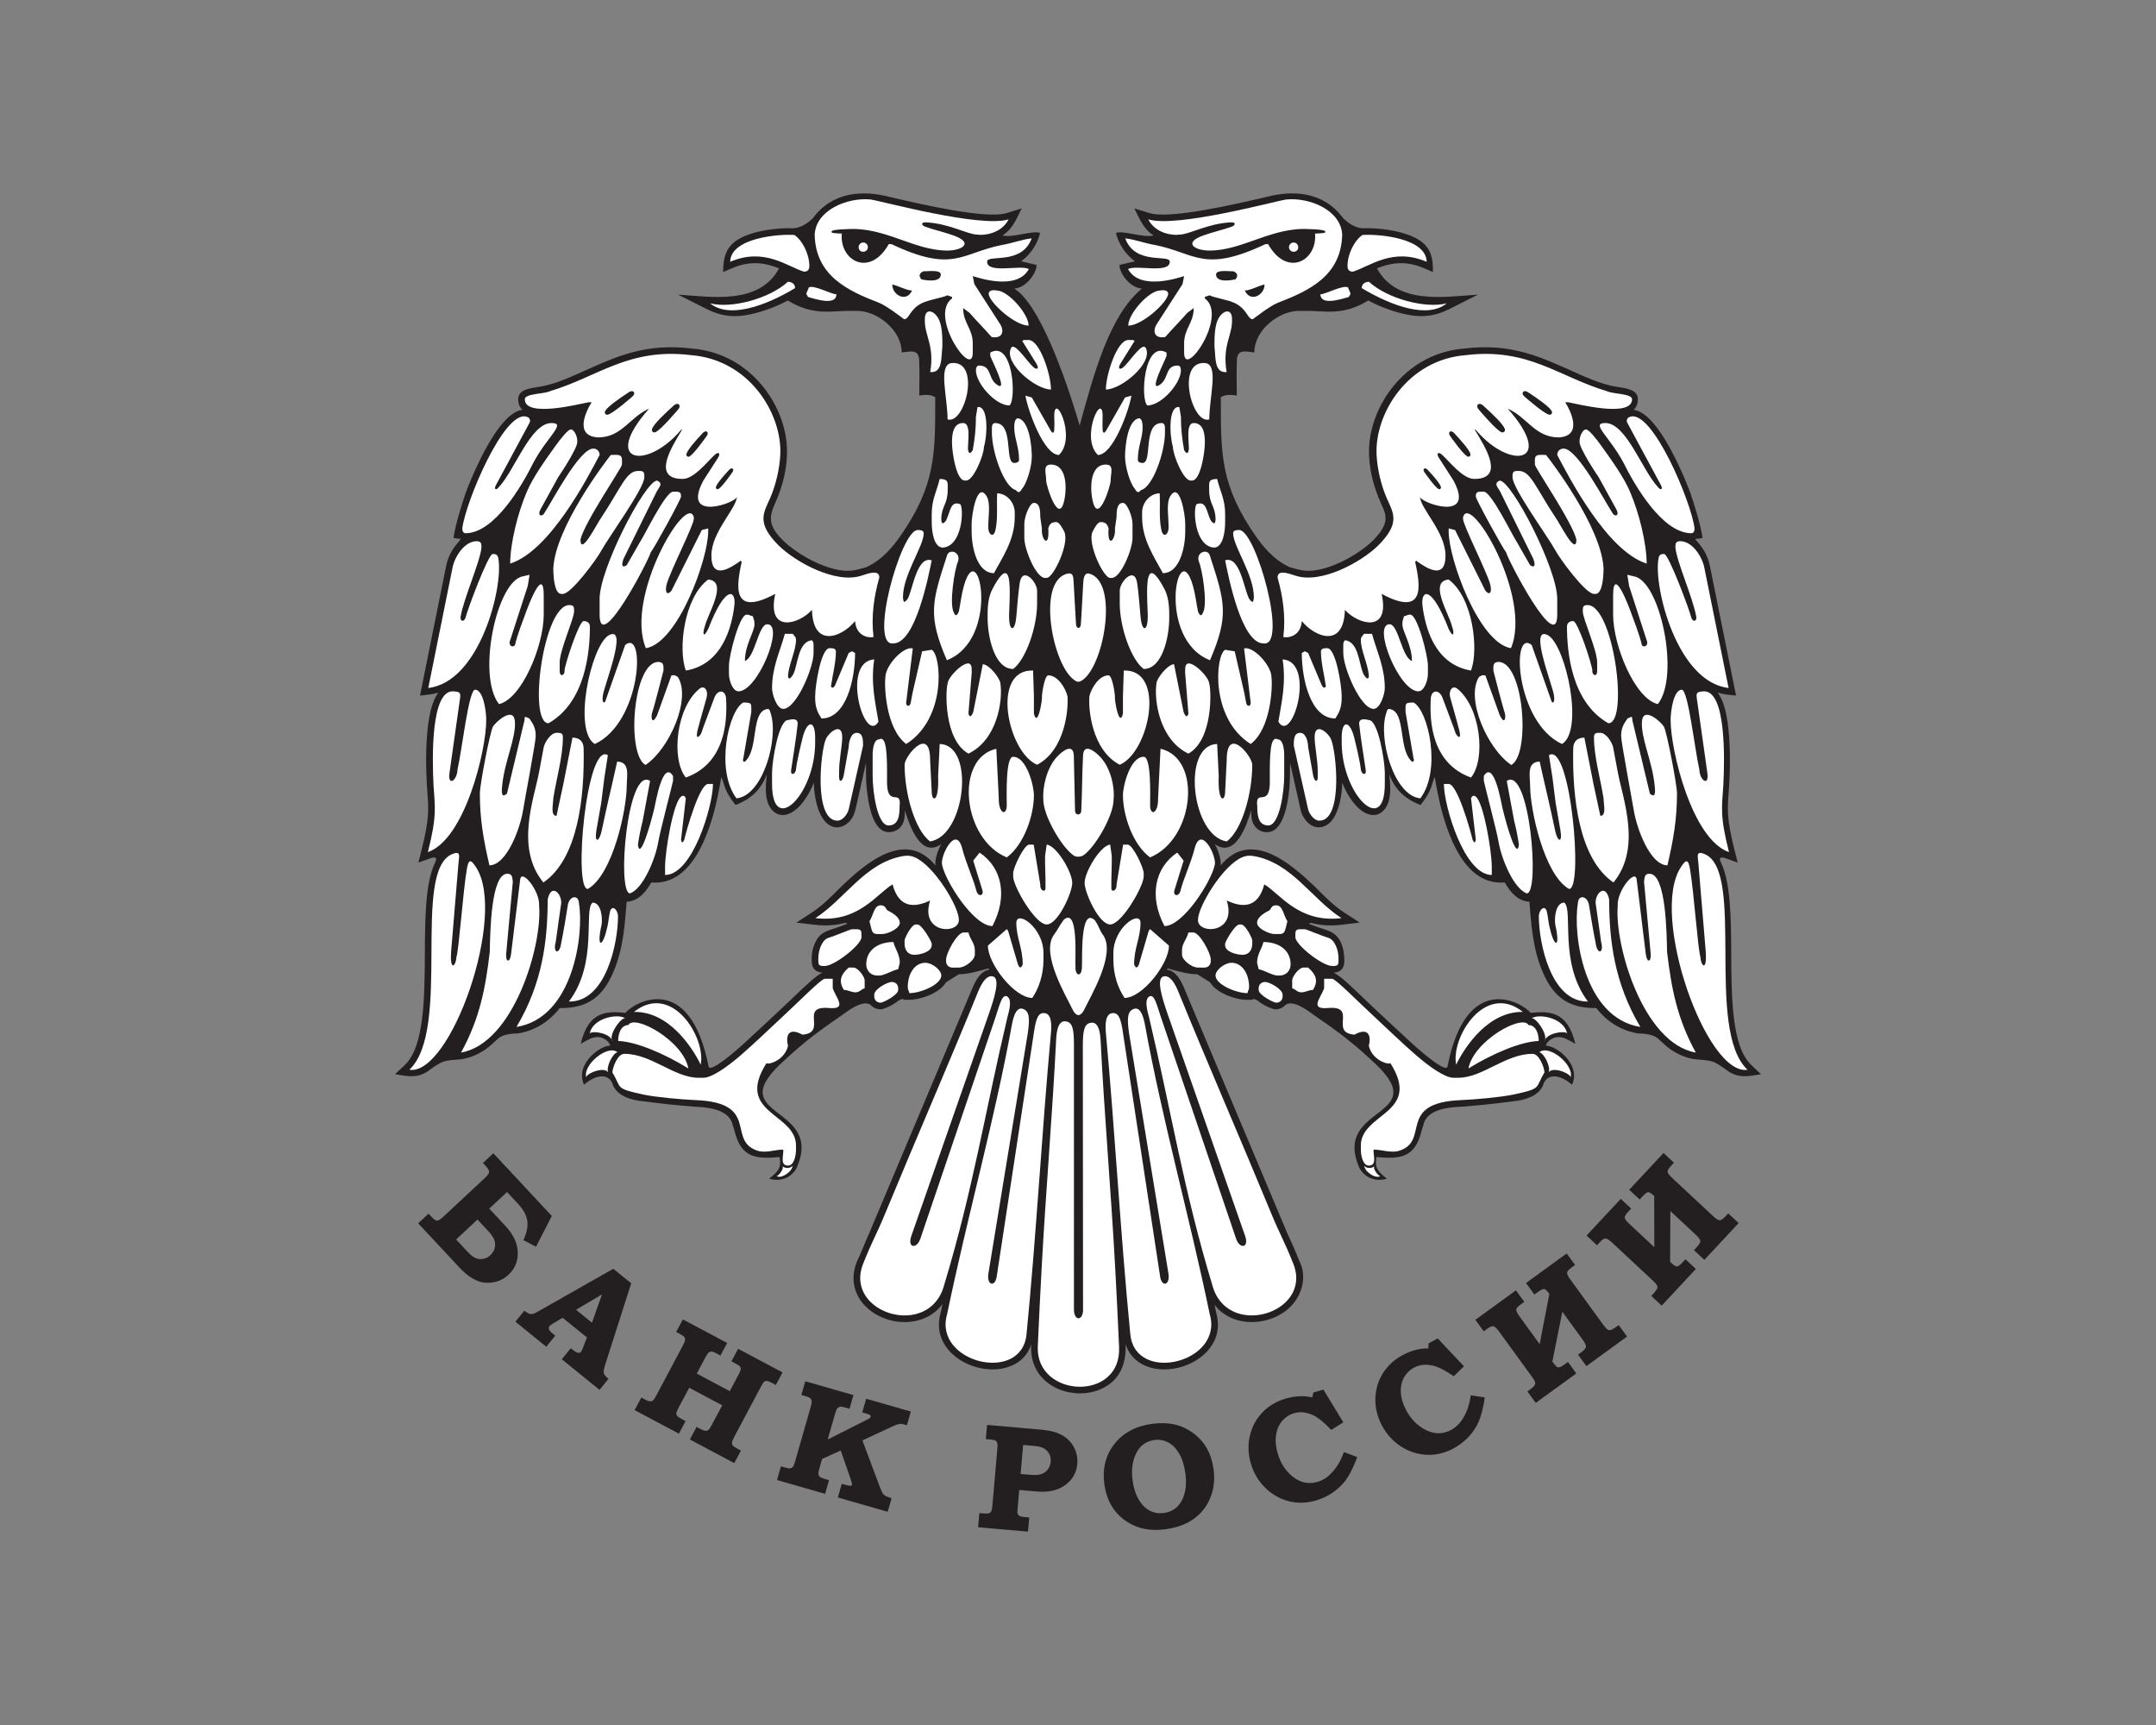 <?xml version="1.0" encoding="utf-8"?>
<!-- Generator: Adobe Illustrator 17.0.0, SVG Export Plug-In . SVG Version: 6.00 Build 0)  -->
<!DOCTYPE svg PUBLIC "-//W3C//DTD SVG 1.1//EN" "http://www.w3.org/Graphics/SVG/1.1/DTD/svg11.dtd">
<svg version="1.1" id="Слой_1" xmlns="http://www.w3.org/2000/svg" xmlns:xlink="http://www.w3.org/1999/xlink" x="0px" y="0px"
	 width="250px" height="200px" viewBox="0 0 250 200" enable-background="new 0 0 250 200" xml:space="preserve">
<rect x="0" y="0" width="250" height="200" fill="#808080" stroke="none"/>
<g>
	<g>
		<path fill-rule="evenodd" clip-rule="evenodd" fill="#231F20" d="M149.298,143.058c0.398,0.851,0.776,1.659,1.41,3.244
			c0.919,1.864,0.172,4.134-1.311,5.428c-0.651,0.568-1.446,0.998-2.296,1.258c-0.849,0.261-1.759,0.356-2.639,0.26
			c-1.389-0.153-2.707-0.772-3.627-1.963l0.193,0.923c0.653,2.301-0.371,4.154-2.017,5.306c-0.767,0.537-1.671,0.916-2.594,1.109
			c-0.935,0.195-1.9,0.203-2.774-0.004c-1.432-0.34-2.627-1.227-3.123-2.775c0.098,2.282-0.672,4.232-2.856,5.205
			c-0.747,0.333-1.581,0.498-2.418,0.501c-0.828,0.002-1.665-0.156-2.432-0.47c-1.869-0.764-3.315-2.426-3.246-4.911l0.014-0.324
			c-0.497,1.547-1.692,2.434-3.124,2.774c-0.874,0.207-1.838,0.199-2.773,0.004c-0.923-0.193-1.827-0.572-2.594-1.109
			c-1.646-1.152-2.67-3.004-2.018-5.304c0.07-0.337,0.141-0.673,0.212-1.009c-0.922,1.246-2.271,1.891-3.692,2.048
			c-0.881,0.097-1.79,0.001-2.639-0.26c-0.85-0.261-1.645-0.69-2.296-1.258c-1.441-1.257-2.179-3.161-1.317-5.416
			c0.523-1.032,0.92-2.197,1.415-3.256l11.962-28.402c0.359-0.881,0.93-2.047,1.982-2.227l-0.083-0.157
			c-1.038,0.299-2.343,0.679-3.428,0.681c-0.002,0.003-1.341,0.821-1.506,0.954c-0.299,0.501-0.854,0.943-1.51,1.279
			c-0.849,0.435-1.91,0.729-2.724,0.729l-0.607,0.003c-0.231-0.194-0.358-0.036-0.636,0.066c-0.17,0.147-0.36,0.283-0.553,0.404
			c-0.576,0.362-1.275,0.635-1.531,0.637c-0.405,0-0.793-0.142-1.082-0.43c-0.891-0.937-3.096,0.894-3.578,1.223
			c-2.13,1.448-4.246,2.996-6.335,4.966c-7.967,6.989,4.656,5.119,1.206,12.714c-0.805,1.314-2.155,1.458-3.147,1.16
			c1.106-0.867,1.427-1.284,1.211-2.507c-2.614,0.213-4.45,0.198-5.227-3.051c-0.084-0.364-0.223-0.583-0.295-0.983
			c-0.405-0.912-1.336-1.688-4.26-1.802c-1.902-0.143-3.924-0.344-6.053-0.634c-1.262-0.127-2.856-0.521-3.459-1.804
			c-0.38-1.459-1.912-1.393-3.38-0.116c-1.088-2.375,1.881-4.567,3.037-4.525c-0.189-0.696-1.061-1.054-1.545-0.992
			c-0.618,0.007-1.109,0.348-1.874,0.779c0.902-3.904,3.154-3.788,5.186-3.595c0.911-1.168,7.444-5.019,9.646,6.262
			c0.248,0.627,2.804-1.552,3.815-2.455c2-1.844,4.013-3.693,5.976-5.574c1.404-1.345,2.726-2.611,3.414-2.892
			c-0.809-0.022-1.256-0.523-1.256-1.326v-0.37c0-0.805,0.29-1.817,0.805-2.439c0.119-0.143,0.251-0.27,0.396-0.375
			c0.554-0.401,1.495-0.607,2.085-0.839c0.315-0.123,0.607-0.238,0.847-0.321l-0.237-0.113c-1.017,0.281-2.189,0.395-3.562,0.231
			l-2.116-0.253l1.788-1.157c1.174-0.76,2.23-1.822,3.286-2.883c3.266-3.178,7.686-6.688,11.057-2.581
			c-0.092-0.581,0.211-1.651,0.665-2.463c-0.031,0.021-0.063,0.042-0.094,0.062c-2.293,1.461-3.534-2.141-4.07-3.842l-0.049-0.161
			c0,0.623-0.002,1.2-0.362,1.766c-0.424,0.667-1.378,0.98-2.113,0.64c-0.781-0.362-1.283-1.436-1.585-2.686
			c-0.31-1.282-0.443-2.79-0.443-3.687h-0.003v-0.004v-1.522l-1.137,5.053c-0.164,0.73-0.343,1.362-0.945,1.899
			c-0.638,0.569-1.515,0.759-2.314,0.163c-1.269-0.946-1.644-3.476-1.647-4.814c-0.471,1.154-1.074,2.107-1.684,2.741
			c-0.439,0.456-0.903,0.773-1.356,0.915c-0.583,0.183-1.135,0.101-1.606-0.293c-1.145-0.96-0.973-2.97-0.809-4.324
			c-0.626,1.635-1.7,2.808-3.632,3.544c-1.396-1.785-1.2-2.249-1.643-3.25c-0.458,2.636-0.942,4.988-2.054,7.489
			c-1.301,2.888-3.213,4.986-6.071,4.745c-0.711,1.237-1.549,2.155-2.854,2.233c-0.221,2.53-0.336,5.363-1.57,8.212
			c-1.276,2.946-3.078,4.146-6.181,4.119c-1.183,1.483-2.761,2.585-4.825,2.935c-0.619,0-1.751,0.113-2.244,0.526
			c-0.533,0.446-0.993,0.947-1.533,1.317c-0.826,0.566-1.723,0.961-2.689,1.134c-2.167,0.224-2.108,0.012-4.061,1.442
			c-1.278,0.822-2.376,0.53-3.754,0.311l1.138-1.075c2.262-2.137,2.292-7.813,2.319-13.118c0.021-4.152,0.087-8.072,1.188-10.346
			c0.271-0.559,0.076-0.729-0.578-0.482l-1.363,0.482l0.356-1.396c0.923-3.617,0.835-4.791,0.695-6.676
			c-0.186-2.53-0.236-5.103,0.047-7.624c0.184-1.638,0.55-3.106,1.212-4.006c-0.69,0.214-1.406,0.265-2.12,0.346l3.043-15.088
			c0.499-2.342,2.186-3.174,1.495-3.101c-0.158,0.016-0.356-0.051-0.653-0.098c0.207-1.585,1.159-4.482,1.421-5.236
			c0.781-2.076,1.875-4.46,3.017-6.304c1.137-1.836,2.382-3.17,3.558-3.308c-0.315-0.291-0.496-0.691-0.493-1.228h-0.003
			c0-1.078,1.211-1.256,2.351-1.424c1.97-0.289,3.971-1.268,5.775-2.069c3.449-1.533,6.777-3.012,11.962-2.387
			c5.184,0.399,8.756,3.946,10.269,7.797c0.293,0.746,0.51,1.511,0.647,2.273c0.487,2.707-0.146,5.557-1.279,8.023
			c-0.828,1.802-0.404,2.778,1.035,4.215c1.373,1.33,4.003,2.928,6.408,3.369c1.369,0.25,2.033-0.007,3.175-0.314
			c2.101-0.938,3.368-2.802,3.886-3.49c4.205-6.029,4.129-9.609,4.129-16.239c-0.438-0.203-0.703-0.347-1.852-0.185l0.023-2.405
			l-0.023-1.483c0-1.564-0.901-1.205-2.037-1.111c0-2.563-2.794-4.814-5.184-4.814h-0.555c-2.362-0.056-4.409,0.664-7.468-1.204
			c-1.464,0.794-3.352,1.474-5.017,1.727c-1.473,0.223-2.875,0.026-4.333-0.709l-3.371-1.699c3.948,0.255,9.394,1.209,11.713-3.046
			c-1.451-0.579-3.198-0.973-5.368-0.05l-1.121,0.477c0.014-2.286,0.576-3.626,3.427-4.501c1.504-0.452,3.243-0.591,4.357-0.581
			c0.876,0.101,1.784-0.348,2.62-1.152c2.314-3.18,5.962-3.224,8.788-2.5c3.664,0.857,11.275,2.638,13.688,1.895l1.74-0.536
			c-0.561,1.097-0.995,2.277-2.042,3.01c-0.061,0.042-0.123,0.083-0.185,0.122c1.174,0.321,3.622-0.646,4.36-0.278
			c-0.266,1.06-0.908,2.324-2.197,3.281c0.597,0.14,1.194,0.279,1.79,0.419c0.021,0.898-1.144,2.619-2.592,2.745
			c2.827,1.689,5.845,9.895,7.586,15.877c1.681-6.11,3.456-12.747,7.211-15.877c-1.448-0.125-2.613-1.846-2.592-2.745
			c0.597-0.14,1.193-0.279,1.79-0.419c-1.289-0.956-1.931-2.221-2.197-3.281c0.738-0.368,3.186,0.598,4.36,0.278
			c-0.062-0.039-0.124-0.08-0.185-0.122c-1.047-0.732-1.481-1.913-2.042-3.01l1.74,0.536c2.412,0.743,10.024-1.038,13.687-1.895
			c2.826-0.724,6.474-0.681,8.788,2.5c0.836,0.804,1.744,1.253,2.62,1.152c1.114-0.01,2.852,0.129,4.357,0.581
			c2.869,0.863,3.478,2.205,3.427,4.501l-1.121-0.477c-2.17-0.923-3.917-0.53-5.368,0.05c2.318,4.255,7.765,3.301,11.713,3.046
			l-3.371,1.699c-1.458,0.735-2.86,0.932-4.333,0.709c-1.665-0.252-3.554-0.933-5.017-1.727c-3.059,1.868-5.105,1.148-7.468,1.204
			h-0.555c-2.39,0-5.184,2.251-5.184,4.814c-1.136-0.094-2.036-0.453-2.036,1.111l-0.023,1.483l0.023,2.405
			c-1.149-0.162-1.413-0.018-1.852,0.185c0,6.63-0.077,10.21,4.128,16.239c0.518,0.688,1.785,2.552,3.886,3.49
			c1.143,0.307,1.806,0.564,3.175,0.314c2.405-0.441,5.035-2.039,6.408-3.369c2.036-2.033,1.599-2.988,1.036-4.215
			c-1.131-2.469-1.767-5.313-1.28-8.022c0.137-0.762,0.354-1.528,0.647-2.273c1.513-3.851,5.086-7.398,10.269-7.797
			c5.185-0.624,8.513,0.855,11.962,2.387c1.805,0.802,3.805,1.78,5.775,2.069c1.14,0.167,2.351,0.346,2.351,1.424h-0.003
			c0.003,0.537-0.178,0.937-0.493,1.228c1.176,0.139,2.421,1.473,3.558,3.308c1.142,1.844,2.236,4.228,3.017,6.304
			c0.262,0.754,1.215,3.651,1.422,5.236c-0.297,0.047-0.494,0.114-0.652,0.098c-0.691-0.072,0.996,0.759,1.495,3.101l3.043,15.088
			c-0.714-0.081-1.43-0.132-2.12-0.346c0.662,0.899,1.028,2.368,1.212,4.006c0.283,2.521,0.233,5.094,0.047,7.624
			c-0.14,1.885-0.227,3.059,0.696,6.676l0.356,1.396l-1.363-0.482c-0.654-0.247-0.848-0.077-0.578,0.482
			c1.101,2.275,1.167,6.195,1.188,10.346c0.027,5.305,0.057,10.981,2.319,13.118l1.138,1.075c-1.378,0.219-2.476,0.511-3.754-0.311
			c-1.952-1.43-1.893-1.218-4.06-1.442c-0.966-0.173-1.863-0.568-2.689-1.134c-0.54-0.37-1-0.871-1.533-1.317
			c-0.494-0.413-1.625-0.526-2.245-0.526c-2.065-0.35-3.642-1.452-4.825-2.935c-3.103,0.026-4.906-1.174-6.182-4.119
			c-1.234-2.85-1.349-5.683-1.57-8.212c-1.304-0.078-2.143-0.996-2.854-2.233c-2.858,0.241-4.77-1.857-6.071-4.745
			c-1.112-2.501-1.596-4.853-2.054-7.489c-0.443,1.001-0.246,1.465-1.643,3.25c-1.933-0.737-3.007-1.909-3.632-3.544
			c0.163,1.354,0.336,3.364-0.809,4.324c-0.471,0.395-1.023,0.477-1.606,0.293c-0.453-0.142-0.917-0.459-1.356-0.915
			c-0.61-0.634-1.212-1.587-1.684-2.741c-0.003,1.234-0.318,3.488-1.366,4.568c-0.632,0.651-1.544,0.809-2.294,0.318
			c-0.552-0.36-0.985-1.066-1.122-1.581l-0.006-0.027l-1.255-5.579c0,1.774-0.021,3.451-0.446,5.213
			c-0.261,1.081-0.672,2.03-1.283,2.501c-0.756,0.582-1.91,0.339-2.415-0.455c-0.36-0.565-0.362-1.143-0.362-1.766
			c-0.537,1.746-1.788,5.488-4.119,4.003c-0.031-0.02-0.063-0.041-0.095-0.062c0.454,0.812,0.757,1.882,0.665,2.463
			c3.371-4.108,7.792-0.598,11.057,2.581c1.055,1.061,2.112,2.124,3.286,2.883l1.788,1.157l-2.116,0.253
			c-1.373,0.165-2.546,0.05-3.562-0.231l-0.236,0.113c0.24,0.082,0.532,0.197,0.847,0.321c0.59,0.231,1.531,0.437,2.085,0.839
			c0.973,0.708,1.201,2.063,1.201,3.185c0,0.803-0.446,1.304-1.255,1.326c0.688,0.281,2.01,1.547,3.414,2.892
			c1.964,1.881,3.976,3.731,5.976,5.574c1.011,0.903,3.567,3.082,3.815,2.455c2.201-11.281,8.735-7.43,9.646-6.262
			c2.032-0.192,4.284-0.309,5.186,3.595c-0.765-0.431-1.257-0.772-1.874-0.779c-0.485-0.063-1.357,0.296-1.546,0.992
			c1.157-0.042,4.125,2.15,3.038,4.525c-1.468-1.277-3.001-1.343-3.38,0.116c-0.603,1.283-2.197,1.676-3.459,1.804
			c-2.129,0.29-4.151,0.491-6.053,0.634c-2.925,0.113-3.855,0.89-4.261,1.802c-0.072,0.4-0.212,0.619-0.295,0.983
			c-0.776,3.249-2.613,3.264-5.227,3.051c-0.216,1.223,0.105,1.641,1.211,2.507c-0.992,0.299-2.342,0.154-3.146-1.16
			c-3.45-7.595,9.173-5.725,1.206-12.714c-2.088-1.97-4.204-3.517-6.334-4.966c-0.483-0.329-2.688-2.16-3.578-1.223
			c-0.289,0.288-0.677,0.43-1.082,0.43c-0.256-0.002-0.955-0.275-1.531-0.637c-0.193-0.121-0.382-0.258-0.552-0.404
			c-0.278-0.102-0.405-0.26-0.636-0.066l-0.607-0.003c-0.814,0-1.875-0.295-2.724-0.729c-0.656-0.336-1.211-0.778-1.509-1.279
			c-0.165-0.133-1.504-0.951-1.506-0.954c-1.085-0.001-2.39-0.382-3.428-0.681l-0.084,0.149c1.083,0.141,1.671,1.341,2.035,2.235
			L149.298,143.058z"/>
		<path fill-rule="evenodd" clip-rule="evenodd" fill="#FFFFFF" d="M124.586,78.857c0.402,0.31,0.637,0.183,0.926,0
			c2.525-1.703,4.226-11.391,0.806-12.347c-0.621-0.173-0.683,0.649-0.709,1.053c-0.094,1.444-0.188,3.628-0.282,4.852
			c-0.031,0.499-0.49,0.542-0.556,0l-0.278-4.906c-0.037-0.612-0.012-1.241-0.891-0.951
			C120.224,67.672,122.091,77.185,124.586,78.857L124.586,78.857z M124.658,94.016l-0.142-6.371
			c-0.038-1.56-1.344-0.599-2.048,0.209c-1.095,1.256-1.597,3.39-1.49,4.889c0,1.705,1.927,5.199,3.384,6.345
			c0.333,0.332,0.98,0.316,1.376,0c1.457-1.146,3.384-4.639,3.384-6.345c0.168-1.545-0.355-3.664-1.47-4.904
			c-0.72-0.799-2.03-1.749-2.068-0.194c-0.116,2.132-0.097,4.215-0.21,6.394C125.345,94.574,124.67,94.554,124.658,94.016
			L124.658,94.016z M122.141,108.48c-1.407,2.219,1.463,6.96,2.299,8.702c0.406,0.678,0.813,0.678,1.219,0
			c0.836-1.742,3.706-6.484,2.299-8.702c-0.559-0.75-0.472-1.059-1.031-1.808c-1.708-1.54-1.406,4.582-1.469,5.393
			c-0.01,1.303-0.802,1.101-0.75,0.032c-0.077-0.892,0.384-6.921-1.346-5.474C122.803,107.372,122.7,107.73,122.141,108.48
			L122.141,108.48z M90.01,136.324c0.118,0.198,0.966-0.776,0.719-1.131c0.213,0.297,0.986,0.311,1.169-0.051
			C91.926,135.789,90.548,136.78,90.01,136.324L90.01,136.324z M68.009,124.999c-0.334-0.39,1.953-1.445,2.521-0.669
			c-0.304-0.604,0.55-2.263,1.073-2.325C70.493,121.023,67.437,123.538,68.009,124.999L68.009,124.999z M100.059,146.588
			c1.198-2.998,1.451-3.15,2.686-6.138c3.492-8.461,7.233-17.033,10.686-25.506c0.021,0.005,0.719-2.035,1.729-1.731
			c0.862,0.259,0.097,2.631-0.498,4.347l-9.005,25.788c-0.447,1.352,0.635,1.488,1.056,0.29c2.854-8.409,5.708-16.818,8.562-25.226
			c0.608-1.713,0.892-3.358,1.581-2.832c0.608,0.465-0.051,2.305-0.029,2.31c-2.593,10.972-3.995,20.012-7.334,31.057
			C107.848,155.314,97.872,152.308,100.059,146.588L100.059,146.588z M109.819,152.387c2.392-11.534,5.437-22.19,7.538-33.696
			c0.02,0.005,0.29-2.034,1.226-1.731c0.798,0.259,0.836,1.081,0.602,2.797l-4.586,27.967c-0.166,1.352,0.804,1.488,0.973,0.289
			c1.435-9.408,2.87-18.817,4.305-28.225c0.247-1.713,0.506-2.46,1.32-2.314c0.954,0.172,0.653,2.204,0.673,2.209
			c-1.074,11.7-1.691,23.323-2.838,35.011C118.466,160.502,108.193,157.979,109.819,152.387L109.819,152.387z M120.335,156.191
			c-0.166,5.906,9.76,6.351,9.426-0.047c-0.135-3.108-0.288-6.215-0.458-9.32c-0.479-8.794-1.245-17.439-1.684-26.236
			c-0.021,0-0.005-2.088-1.023-2.02c-0.869,0.058-1.028,0.862-1.036,2.621l0.024,30.696c-0.001,1.23-1.031,1.337-1.055-0.044
			l0-30.81c-0.007-1.759-0.167-2.564-1.035-2.622c-1.019-0.068-1.002,2.02-1.023,2.02c-0.439,8.796-1.2,17.647-1.679,26.441
			C120.622,149.976,120.469,153.083,120.335,156.191L120.335,156.191z M140.279,152.387c1.626,5.592-8.647,8.115-9.213,2.309
			c-1.147-11.688-1.764-23.311-2.838-35.011c0.02-0.005-0.281-2.037,0.673-2.209c0.814-0.147,1.073,0.601,1.32,2.314
			c1.435,9.408,2.87,18.817,4.304,28.225c0.17,1.198,1.14,1.063,0.974-0.289l-4.586-27.967c-0.234-1.716-0.196-2.539,0.602-2.797
			c0.935-0.304,1.206,1.736,1.226,1.731C134.842,130.197,137.887,140.853,140.279,152.387L140.279,152.387z M149.994,146.588
			c-1.199-2.998-1.452-3.15-2.686-6.138c-3.492-8.461-7.233-17.033-10.686-25.506c-0.021,0.005-0.718-2.035-1.729-1.731
			c-0.862,0.259-0.097,2.631,0.497,4.347l9.005,25.788c0.447,1.352-0.635,1.488-1.056,0.29c-2.854-8.409-5.708-16.818-8.562-25.226
			c-0.608-1.713-0.892-3.358-1.581-2.832c-0.608,0.465,0.051,2.305,0.03,2.31c2.592,10.972,3.995,20.012,7.334,31.057
			C142.204,155.314,152.18,152.308,149.994,146.588L149.994,146.588z M119.702,115.701c-2.083,0-5.184-4.017-5.146-6.066
			c0.729-0.638,1.459-1.277,2.188-1.915c0.052,0.071,0.103,0.142,0.155,0.214c0.379,1.293,0.758,2.587,1.137,3.88
			c0.185,0.467,0.37,0.467,0.555,0c0-1.909-0.741-3.072-0.741-4.814c0-1.534,3.148,0.498,3.148,3.518c0,0.247,0,0.494,0,0.74
			C120.998,113.079,120.44,114.6,119.702,115.701L119.702,115.701z M120.628,59.972c0.062,0.432,0.123,0.864,0.185,1.296
			c-0.111,1.345,0.905,2.398,0.741,0c0.129-0.485,0.358-0.74,0.926-0.74c0.373,0,0.771,0.819,0.925,1.111
			c0.645,1.343-1.258,5.369-2.036,5.369c-0.062,0-0.123,0-0.185,0c-1.059,0-2.407-3.323-2.407-4.629c0-0.555,0-1.111,0-1.666
			c0-0.749,0.594-2.407,1.111-2.407C120.59,58.306,120.628,59.238,120.628,59.972L120.628,59.972z M116.74,99.408
			c1.999-1.464,3.148-4.861,3.148-7.221c0-1.075-0.846-4.444-2.407-4.444c-0.909,0-0.741,4.617-0.741,5.739
			c-0.096,1.191-0.957,0.762-0.926-0.926c-0.095-1.914-0.189-3.828-0.284-5.742C110.675,87.91,111.57,97.275,116.74,99.408
			L116.74,99.408z M117.013,71.245c-0.066,1.921,0.652,2.22,0.835,0.253c0.122-1.31,0.198-2.59,0.388-3.875
			c0.301-2.043,2.022-0.174,2.022,0.867c0,0.494,0,0.988,0,1.481c0,2.75-1.322,6.525-2.777,7.591c-2.162,0-2.962-3.703-2.962-5.925
			c0-0.123,0-0.247,0-0.37c0-1.199,0.142-2.181,0.556-2.962c0.23-0.434,0.966-1.852,1.481-1.852
			C117.267,66.452,117.082,69.211,117.013,71.245L117.013,71.245z M123.776,80.708c0.136,1.357-0.211,6.221-3.518,7.961
			c-3.438-1.47-5.396-11.087-0.466-10.928c0.032,0.989,0.064,1.977,0.095,2.966c0,0.679,0,1.358,0,2.037
			c0.435,1.754,1.029-1.757,0.926-2.037c0.041-0.491,0.324-2.407,0.741-2.407C122.663,78.302,123.566,79.807,123.776,80.708
			L123.776,80.708z M121.369,107.184c-1.353,0-3.888-4.459-3.888-5.554c0-0.123,0-0.247,0-0.37c0-0.694,1.291-3.333,1.852-3.333
			c0.177,0.001,0.355,0.002,0.532,0.004c0.254,1.542,0.509,3.083,0.763,4.625c-0.044,0.804,0.656,0.929,0.602,0.374
			c0.027-1.236-0.074-2.471-0.046-3.706c0.062-0.432,0.123-0.864,0.185-1.296c1.118,0.093,2.962,3.155,2.962,4.444
			C124.331,103.489,122.677,107.184,121.369,107.184L121.369,107.184z M120.199,42.198c-0.555-0.89-1.11-1.78-1.665-2.67
			c0.061-0.035,0.123-0.071,0.184-0.107c0.185,0,0.37,0,0.556,0c1.29,0,2.592,4.015,2.592,5.74c-1.79,0-5.517-3.077-4.629-4.814
			c0.407-0.746,1.848,1.575,2.592,2.222C120.25,42.925,120.52,42.749,120.199,42.198L120.199,42.198z M118.907,45.875
			c0.27,1.689,2.127,6.876,3.885,6.876c2.166-2.099-0.73-7.86-0.54-4.179c0.025,0.485,0.002,1.114-0.016,1.402
			c-0.076,0.254-0.199,0.254-0.37,0c-0.741-1.296-1.481-2.592-2.222-3.888C119.398,46.016,119.152,45.946,118.907,45.875
			L118.907,45.875z M97.614,27.082c-0.123-0.025-1.074-0.017-1.16-0.129c-0.138-0.179,0.035-0.335,1.818-0.389
			c4.346-0.272,7.659,2.469,11.56,2.488c1.716,0,3.143-0.881,0.75-1.749c-1.04-0.377-2.393-0.688-3.283-1.012
			c-0.489-0.178-0.527-0.538,0.061-0.511c2.721,0.126,4.841,1.421,5.99,1.421c0.654,0.118,2.74-0.068,3.605-1.768
			c-3.283,1.011-14.666-2.107-16.009-2.305c-2.699-0.26-6.335,1.23-6.48,4.073c0.106,4.745,3.777,6.491,7.463,7.904
			c0.911,0.349,2.895,1.909,2.905,1.909c0.599,0,0.658-1.17,2.036-1.852c0.883-0.437,2.542-0.658,2.963-0.925
			c0.185,0.062,0.37,0.123,0.555,0.185c0,0.062,0,0.123,0,0.185c-2.738,2.006,2.407,9.434,2.407,6.295c0-0.37,0-0.74,0-1.111
			c0-1.692-1.111-2.333-1.111-4.073c0.247,0.185,0.494,0.371,0.741,0.556c0.864,0.987,1.695,1.813,2.56,2.8
			c1.279,0.227,1.499-0.691,0.98-1.503c-0.994-1.543-1.989-3.086-2.984-4.63c-0.062-0.309-0.124-0.617-0.185-0.926
			c0.453,0.116,5.089,1.778,6.501-0.819c-0.914-0.527-4.834,0.577-4.834-0.847c-0.009-0.926,3.988,0.468,5.164-2.71
			c-1.058,0.1-2.202,0.558-3.451,0.765c-4.732,0.953-5.639,3.279-12.775-0.084c-0.022-0.01-0.04-0.009-0.046-0.009
			c-0.021,0-0.042,0-0.063,0c-0.164,0-0.061-0.021-0.226-0.021C100.842,32.241,97.318,30.195,97.614,27.082L97.614,27.082z
			 M84.668,30.352c0.062-2.773,5.584-3.233,7.442-3.112c0.936,0.627,1.739,2.229,1.739,3.606c0,0.427-0.201,0.652-0.628,0.652
			C91.213,30.87,88.626,28.668,84.668,30.352L84.668,30.352z M119.274,37.754c-1.614,0-4.629-2.751-4.629-3.703
			c0-0.439,0.631-0.442,0.926-0.37C116.877,33.681,119.274,36.383,119.274,37.754L119.274,37.754z M93.696,34.431
			c-0.067-0.12-0.134-0.24-0.201-0.36c0.005-0.127,0.27-0.598,0.275-0.725c0.494-0.407,2.73,0.829,3.223,0.767
			C96.967,35.418,94.814,34.76,93.696,34.431L93.696,34.431z M92.195,33.404c-3.578,2.152-7.705,3.538-9.853,1.764
			c2.447,0.639,6.859-0.528,9.015-2.494C91.85,32.673,92.195,32.944,92.195,33.404L92.195,33.404z M103.471,32.986
			c0.664,0.133,1.654,0.695,2.287,0.695C105.092,35.15,103.429,34.167,103.471,32.986L103.471,32.986z M109.091,31.83
			c0,0.926-1.654,0.711-2.263,0.548c-0.314-0.392-0.238-0.698,0.227-0.918C107.643,31.459,109.091,31.245,109.091,31.83
			L109.091,31.83z M100.099,28.117c0.296,0,0.536,0.24,0.536,0.536c0,0.296-0.24,0.536-0.536,0.536
			c-0.307,0-0.536-0.193-0.536-0.536C99.563,28.357,99.803,28.117,100.099,28.117L100.099,28.117z M107.862,43.137
			c0.52-3.01-0.624-4.193-0.624-5.938c0-0.062,0-0.123,0-0.185c0-1.335,1.04-1.047,1.566-0.099c0.454,0.818,0.471,2.11,0.471,3.246
			C109.115,41.479,109.321,43.272,107.862,43.137L107.862,43.137z M118.533,56.639c-0.203,0.291-0.335,0.67-0.741,0.185
			c-1.389-0.371-2.777-4.417-2.777-6.665c0-0.185,0-0.37,0-0.555c0-0.303,0.111-0.556,0.371-0.556c2.235,0,1.046,4.629,2.222,4.629
			c0.303,0,0.556-0.111,0.556-0.37c0-1.493-0.556-2.56-0.556-3.703c0-0.358,0.002-0.971,0.37-1.111
			c1.313,0.109,1.666,3.068,1.666,4.444C119.644,54.087,119.083,56.006,118.533,56.639L118.533,56.639z M123.296,58.43
			c0.401-1.225,0.627-4.568-1.431-4.568c-0.986,0-0.555,0.991-0.555,1.851C121.31,56.302,122.626,60.478,123.296,58.43
			L123.296,58.43z M109.705,60.342c-0.323,0.424-0.549,0.5-0.556-0.185c0.034-1.519,0.741-1.676,0.741-3.333
			c0-0.88,0.148-1.272-0.926-1.296c-0.325,1.396-0.926,2.341-0.926,4.073c0,0.309,0,0.617,0,0.926c0,1.145,0.254,2.962,1.296,2.962
			c2.253-0.173,2.438-4.424,2.033-5.024C110.207,58.003,110.217,59.283,109.705,60.342L109.705,60.342z M115.259,66.452
			c0.935-1.766,2.407-3.841,2.407-6.48c0-0.185,0-0.371,0-0.556c0-1.124-0.89-2.196-2.037-2.222
			c-0.084,1.42,0.102,2.833-0.192,4.224c-0.218,1.03-0.825,0.552-0.841-0.202c-0.027-1.255,0.33-2.894-0.226-3.738
			c-1.087-1.65-1.703,2.215-1.703,3.234c0,0.309,0,0.617,0,0.926C112.667,63.494,113.311,66.452,115.259,66.452L115.259,66.452z
			 M79.821,123.878c-0.593-3.21-6.266-6.342-6.961-5.03c-0.892,0-1.191,1.088-1.182,1.844
			C73.775,120.765,77.075,122.179,79.821,123.878L79.821,123.878z M98.41,93.854c0.555-2.469,1.111-4.937,1.667-7.406
			c0-0.733-0.026-1.481-0.741-1.481c-0.651,0-0.91,0.971-0.926,1.666c-0.185,1.049-0.37,2.098-0.555,3.148
			c-0.124,0.829-0.538,0.998-0.555,0.37c0-0.247,0-0.494,0-0.74c0-1.257,0.315-2.697,0.358-3.784
			c0.081-2.021-1.503-0.766-1.881,0.038c-0.621,1.322-1.473,9.485,1.337,9.485C97.727,95.15,98.273,94.37,98.41,93.854L98.41,93.854
			z M99.151,75.709c-0.12-0.067-0.24-0.134-0.361-0.201c-0.127,0.067-0.253,0.134-0.38,0.201c-0.493,1.172-0.987,2.345-1.481,3.518
			c-0.192,0.506-0.384,0.629-0.577,0.369c0.182-1.305,0.577-2.781,0.577-4.072c0-0.26-0.252-0.37-0.555-0.37
			c-0.062,0-0.123,0-0.186,0c-0.981,0-1.666,4.304-1.666,5.554c0,0.062,0,0.123,0,0.185c0,1.153,0.302,1.752,0.741,2.407
			C98.158,83.3,99.151,78.681,99.151,75.709L99.151,75.709z M92.3,89.225c0.068-0.81,0.552-2.831,0.764-3.683
			c0.501-2.012,1.458-2.138,1.458-0.02c0,0.185,0,0.37,0,0.555c0,6.088-4.999,10.94-4.999,4.814c0-0.432,0-0.864,0-1.296
			c0-1.368,0.768-6.11,1.852-6.11c0.368-0.09,1.198-0.288,1.114,0.504c-0.186,1.753-0.496,3.49-0.744,5.235
			C91.601,89.952,92.214,89.846,92.3,89.225L92.3,89.225z M86.561,88.114c-0.283,0.397-0.513,0.132-0.37-0.185
			c0.308-1.79,0.617-3.579,0.926-5.369c0-1.029,0.115-1.088-0.926-1.111c-1.694,0.896-3.277,7.795-0.795,11.109
			c3.041-0.258,4.945-6.923,3.958-9.892c-0.118-0.357-0.123-0.539-0.521-0.432C87.135,82.692,87.91,86.562,86.561,88.114
			L86.561,88.114z M81.007,84.226c-0.479,1.586-0.001,1.31,0.245,0.897c0.131-0.221,0.194-0.523,0.285-0.766
			c0.433-1.154,0.866-2.309,1.298-3.463c0.37-0.986,1.298-0.937,1.357,0.092c0.154,2.67-0.088,7.513-4.667,9.165
			c-1.737-2.144-1.128-8.171,1.643-10.344c0.566-0.357,0.98,0.286,0.764,1.087C81.932,80.919,81.143,83.641,81.007,84.226
			L81.007,84.226z M79.525,92.558c-0.142-0.316-0.327-0.378-0.555-0.185c-0.896,0.657-1.852,6.278-1.852,8.147
			c0,0.309,0,0.617,0,0.926c3.209,0,5.555-8.063,5.555-10.553c-0.185,0-0.37,0-0.556,0c-1.012,0-2.524,5.392-2.777,6.48
			c-0.166,0.382-0.289,0.382-0.37,0C79.155,95.767,79.34,94.162,79.525,92.558L79.525,92.558z M73.971,97.927
			c0.137-0.953,0.322-1.842,0.556-2.777c0.285-1.536,0.57-3.072,0.855-4.608c-2.651-1.767-3.885,13.038-2.326,13.038
			c1.532-0.555,2.943-4.014,3.261-5.898c0.232-1.374,1.727-7.022,1.727-7.16c0-0.185,0-0.37,0-0.555
			c-1.198-1.902-2.018,3.108-2.169,3.741C75.33,95.985,74.189,99.752,73.971,97.927L73.971,97.927z M69.157,96.26
			c-0.255,1.53,0.336,1.4,0.619,0.024c0.552-2.689,1.191-5.255,1.788-7.985c1.54,0.034,1.111,1.687,1.111,2.777
			c0,2.791-1.624,10.332-4.505,11.985c-1.721,0.225-0.186-17.148,2.317-15.499c-0.135,0.863-0.27,1.725-0.405,2.588
			c-0.123,0.987-0.247,1.975-0.37,2.962C69.528,94.162,69.343,95.211,69.157,96.26L69.157,96.26z M76.193,82.93
			c-0.579,1.19-0.762,0.269-0.556-0.37c0.115-0.239,1.296-4.757,1.296-4.814c0-0.123,0-0.247,0-0.37
			c0-0.427-0.177-0.628-0.604-0.628c-2.929,0-3.733,10.67-1.482,11.946c2.788-1.86,5.336-7.711,3.752-10.207
			c-0.12-0.067-0.24-0.134-0.361-0.201c-0.127,0.005-0.253,0.01-0.38,0.016C77.304,79.844,76.748,81.387,76.193,82.93L76.193,82.93z
			 M82.118,72.932c2-5.201,3.254-4.538,3.035-2.722c-0.3,2.485-1.392,6.827-5.627,7.536c-0.921-2.46-0.22-8.474,2.592-10.553
			c2.365,0.197-0.044,3.969-0.37,5.369C81.442,73.377,81.517,74.133,82.118,72.932L82.118,72.932z M53.463,122.037
			c6.091-1.065,9.434-12.406,9.052-17.03c0.107-1.745-2.109-4.427-2.206-2.962c-0.35,2.858-0.701,5.717-1.05,8.576
			c-0.133,1.089-0.656,0.929-0.565-0.059c0.256-2.775,0.513-5.549,0.769-8.324c-0.061-0.602-0.096-0.934-0.635-0.934
			c-1.92,0-1.988,6.879-2.037,9.072C56.293,114.55,55.655,118.028,53.463,122.037L53.463,122.037z M47.47,124.029
			c4.963-4.687,0.199-23.083,4.987-25.015c1.009-0.407,0.773,0.261,0.714,0.975c-0.287,3.447-0.575,6.894-0.862,10.342
			c0,0.18-0.024,0.402-0.023,0.629c0.005,1.615,0.6,0.932,0.639-0.005c0.282-0.785,0.761-7.559,1.202-10.163
			c0.204-1.204,0.456-1.2,1.088-0.218C58.821,106.176,52.218,124.784,47.47,124.029L47.47,124.029z M72.675,65.527
			c-0.524,0.35-0.657,0.036-0.37-0.741c1.26-2.556,2.52-5.112,3.78-7.668c0.341-0.693,0.874-1.031,0.108-1.404
			c-1.45,0.121-6.665,10.259-6.665,13.701c0,0.617,0,1.234,0,1.851c0,4.684,5.727-6.372,5.925-7.221
			c0.364-0.419,3.518-6.149,3.518-6.48c0-0.427-0.129-0.556-0.556-0.556c-0.123,0-0.247,0-0.37,0c-0.88,0-3.277,5.013-3.888,5.925
			C73.663,63.798,73.169,64.662,72.675,65.527L72.675,65.527z M74.897,75.154c3.721-0.619,7.221-10.349,7.221-13.516
			c0-0.124,0-0.247,0-0.37c-0.247,0.062-0.494,0.123-0.741,0.185c-1.173,2.345-2.345,4.69-3.518,7.035
			c-0.512,0.619-0.794,0.166-0.555-0.74c0.402-1.508,3.148-6.862,3.148-7.591c0-0.062,0-0.124,0-0.185
			C79.661,56.984,72.398,69.249,74.897,75.154L74.897,75.154z M59.159,74.228c0.679-2.099,1.358-4.197,2.037-6.295
			c0.069-0.432,0.138-0.863,0.208-1.295c-0.254,0.061-0.509,0.122-0.763,0.184c-3.03,0.472-5.388,11.522-2.777,14.812
			c2.644-0.616,5.184-6.771,5.184-10.368c0-0.741,0-1.481,0-2.222c0-3.648-1.914,1.539-1.98,1.722
			c-0.489,1.361-1.046,2.703-1.352,4.017C59.495,75.148,58.886,74.865,59.159,74.228L59.159,74.228z M69.898,80.708
			c0-0.864,3.119-8.439,0.637-7.022c-2.059,1.381-4.114,11.02-1.563,12.576c5.411-2.5,5.936-13.482,3.518-11.479
			c-0.74,2.098-1.481,4.197-2.222,6.295C70.16,81.65,69.767,81.583,69.898,80.708L69.898,80.708z M63.603,83.856
			c-2.413,0-0.604-13.701,2.407-13.701c0.427,0,0.556,0.129,0.556,0.556c0,0.062,0,0.123,0,0.185c0,0.852-1.666,4.457-1.666,5.925
			c0,0.309,0,0.617,0,0.926c-0.011,0.863,0.644,0.513,0.555,0c0.066-0.789,1.695-5.739,2.222-5.739c0.427,0,0.725,0.226,0.725,0.652
			C68.401,75.543,67.902,81.411,63.603,83.856L63.603,83.856z M59.706,83.637c-0.156-1.811-2.259,0.091-2.55,0.621
			c-0.341,0.62-1.514,6.711-1.514,7.743c0,3.008,0.43,5.41,1.111,8.332c2.039-0.045,3.557-4.33,3.883-6.3
			c0.231-1.398,1.486-8.026,1.486-8.697c0-1.003-0.346-1.447-0.741-2.037c-0.477-0.183-0.548-0.366-0.556,0.185
			c-0.679,2.839-1.358,5.678-2.037,8.517c-0.513,0.478-0.698,0.17-0.555-0.926C58.502,88.241,59.848,85.6,59.706,83.637
			L59.706,83.637z M53.05,89.225c-0.041,1.295-1.165,2.005-0.926,0.37c0.401-2.835,0.802-5.669,1.203-8.503
			c0.135-0.842-0.01-0.88-0.833-0.939c-2.53,0-2.385,7.697-2.229,10.829c0.162,2.561,0.436,3.546-0.653,7.816
			c4.289-1.485,6.77-11.767,6.77-15.313c0-1.018-0.335-3.518-1.296-3.518C54.343,79.968,53.572,86.959,53.05,89.225L53.05,89.225z
			 M67.676,86.818c0-0.902-0.53-1.296-1.296-1.296c-0.35,1.782-0.7,3.564-1.05,5.346c-0.267,1.242-0.535,2.484-0.802,3.726
			c-0.735,0-0.37-1.406-0.37-2.037c0.344-2.182,1.111-4.867,1.111-7.035c0-0.427-0.129-0.556-0.555-0.556c-0.062,0-0.123,0-0.185,0
			c-0.658,0-1.341,1.064-1.481,1.666c-0.185,0.987-0.37,1.975-0.555,2.962c-0.57,3.021-2.774,8.722,0.514,12.722
			C67.031,99.568,67.79,92.395,67.676,86.818L67.676,86.818z M67.138,104.777c-0.018-1.138-1.19-0.931-1.314,0.289
			c-0.19,1.197-0.482,2.974-0.749,4.262c-0.184,1.443-0.999,1.187-0.637-0.107c0.197-1.395,0.393-2.79,0.59-4.185
			c0.331-1.273-1.095-2.809-1.519-0.753c-0.013,4.701-0.57,9.648-3.62,14.782C66.506,118.013,67.724,108.236,67.138,104.777
			L67.138,104.777z M84.52,54.504c0.316-0.388,0.675-0.151,0.422,0.23c-0.16,0.217-1.175,1.674-1.615,1.947
			c-0.181,0.113-0.364-0.041-0.305-0.242C83.147,56.021,83.947,55.122,84.52,54.504L84.52,54.504z M81.444,50.253
			c0.388-0.474,0.827-0.183,0.515,0.282c-0.197,0.265-1.445,2.041-1.985,2.374c-0.222,0.137-0.445-0.052-0.371-0.298
			C79.757,52.101,80.74,51.006,81.444,50.253L81.444,50.253z M78.057,47.079c0.512-0.526,1.005-0.133,0.585,0.39
			c-0.262,0.295-1.934,2.287-2.612,2.628c-0.28,0.14-0.526-0.108-0.413-0.393C75.854,49.11,77.139,47.904,78.057,47.079
			L78.057,47.079z M72.841,45.525c0.556-0.421,0.962,0.018,0.494,0.449c-0.288,0.239-2.14,1.872-2.824,2.095
			c-0.283,0.092-0.478-0.176-0.331-0.428C70.485,47.118,71.862,46.169,72.841,45.525L72.841,45.525z M53.605,61.268
			c0,0.303,0.111,0.556,0.37,0.556c3.364,0,6.568-5.545,7.884-8.201c1.621-3.028,3.833-4.574,2.114-4.574
			c-2.434-0.044-4.289,5.478-6.11,7.406c-0.291,0.419-0.637,0.334-0.37-0.185c1.263-2.351,2.527-4.679,3.791-7.03
			c0.155-0.29,0.24-0.38,0.14-0.631c-0.064-0.16-0.156-0.216-0.319-0.277C58.523,47.36,53.958,58.249,53.605,61.268L53.605,61.268z
			 M61.092,57.006c0.749-1.747,2.152-3.67,3.266-5.236c0.733-1.03,1.523-1.981,1.838-1.981c0.37,0,0.741,0.769,0.741,1.296
			c0,0.062,0,0.123,0,0.185c0,0.703-1.813,3.485-2.222,4.073c-0.679,1.234-1.358,2.468-2.036,3.703
			c-0.35,0.61,0.002,0.938,0.37,0.555c0.952-1.422,4.121-7.591,5.739-7.591c0.434,0,0.74,0.307,0.74,0.741
			c-1.417,2.699-5.789,11.14-10.368,12.59C59.159,63.033,60.018,59.51,61.092,57.006L61.092,57.006z M55.827,63.49
			c-0.16,1.661-2.034,5.828-2.407,7.961c-0.127,0.561,0.348,0.749,0.555,0.185c0.223-0.956,2.644-7.406,3.148-7.406
			c0.427,0,0.6,0.106,0.667,0.556c0.587,3.232-2.136,14.291-8.13,14.978c0.945-4.684,1.889-9.369,2.834-14.053
			c0.295-1.266,1.398-2.962,2.777-2.962C55.819,62.749,55.827,63.053,55.827,63.49L55.827,63.49z M79.008,49.964
			c0.13-0.195,0.043-0.238-0.082-0.064c-4.024,4.686-9.234,3.742-3.659-2.518c-2.243,0.962-3.147,3.333-5.925,3.333
			c-2.792-0.17-1.394-3.037-0.741-4.073c-0.124,0-0.247,0-0.37,0c-0.992,0.184-7.394,1.833-7.377-0.356
			c0-0.667,2.272-0.59,2.934-0.94c5.54-1.647,9.083-5.044,16.293-4.175c6.774,0.502,10.621,6.764,10.399,11.543
			c-0.076,1.632-0.53,3.569-1.182,5.047c-0.757,1.717-1.632,2.867,1.009,5.501c2.022,1.96,6.628,4.47,9.598,3.475
			c0.973-0.326,2.056-0.665,2.056,0.222c-0.616,2.188-0.962,4.486-0.668,6.899c-0.668,0.146-2.033-0.165-2.142-1.852
			c-1.45,1.811-4.864,3.259-4.999-1.296c-1.502,1.685-5.275,2.783-4.258-1.852c-4.967,2.654-4.559-0.732-3.888-3.703
			c-0.038-0.049-0.077-0.097-0.116-0.146c-1.208,0.875-3.402,2.305-3.402-0.595c0-2.751,2.931-5.447,2.962-6.85
			c0.14,0.665-6.556,3.112-3.888-1.852c0.556-0.864,1.111-1.728,1.667-2.592c0.401-0.589,0.058-0.789-0.37-0.37
			c-0.882,0.814-2.384,2.777-3.703,2.777C75.489,55.528,77.953,51.723,79.008,49.964L79.008,49.964z M74.712,55.343
			c0,1.277-4.077,6.841-4.999,8.517c-0.499,0.944-3.469,4.999-4.444,4.999c-0.062,0-0.123,0-0.185,0
			c-0.812,0-0.925-2.071-0.925-2.962c0.232-4.784,6.141-12.503,6.665-13.145c0.683,0,1.296-0.164,1.296,0.555
			c0,0.185,0,0.37,0,0.556c0,0.364-4.342,6.676-4.814,8.702c0.03,1.983,1.954-1.951,2.439-2.592c2.263-3.4,2.86-5.369,4.226-5.369
			c0.062,0,0.123,0,0.185,0c0.427,0,0.555,0.129,0.555,0.556C74.712,55.22,74.712,55.281,74.712,55.343L74.712,55.343z
			 M65.967,116.119c3.414-4.501,1.664-10.606,2.745-11.469c1.011,0,1.165,1.781,1.048,2.541c-0.624,2.751,0.097,2.679,0.578,0.613
			c0.201-0.652,0.233-1.346,0.371-2.013c0.209-1.014,0.952-0.325,0.952,0.456C71.661,109.332,70.264,116.193,65.967,116.119
			L65.967,116.119z M86.376,76.635c0-1.864,1.111-3.384,1.111-4.259c0-0.5-0.088-0.51-0.185-0.925
			c-0.525-0.122-0.316-0.185-0.74-0.185c-0.819,0-2.037,4.726-2.037,5.925c0,0.309,0,0.617,0,0.926c0,0.782,0.435,2.037,1.111,2.037
			c2.237,0,5.379-7.776,3.333-7.776C87.934,72.376,87.565,76.205,86.376,76.635L86.376,76.635z M91.375,78.302
			c0,0.798,0.533,0.088,0.685-0.293c0.475-1.198,0.535-3.615,2.092-3.78c0.127,0.226,0.185,0.198,0.185,0.555
			c0,0.309,0,0.617,0,0.926c0,1.72-2.005,6.48-3.518,6.48c-0.751,0-1.296-1.703-1.296-2.407c0-2.461,0.952-4.314,1.481-6.295
			c0.309,0,0.617,0,0.926,0c0.224,0.334,0.37,0.325,0.37,0.741C92.3,75.376,91.483,77.004,91.375,78.302L91.375,78.302z
			 M104.312,93.483c0.272-2.22-1.556,0.415-1.456-3.129c0.019-2.834-0.036-5.116-0.921-4.631c-0.631,0-0.748,1.2-0.748,1.836
			c0,0.802,0,1.605,0,2.407c0,1.701,0.506,5.739,1.852,5.739C104.258,95.705,104.312,94.362,104.312,93.483L104.312,93.483z
			 M105.076,86.263c-2.387-1.819-2.555-6.75-2.407-7.776c0-1.197,1.798-3.307,2.962-3.333c0.07,0.01,0.14,0.02,0.21,0.03
			c-0.255,2.088-0.511,4.177-0.766,6.265c-0.06,0.405,0.433,0.616,0.532-0.002c0.069-0.37,0.139-0.739,0.208-1.109
			c0.37-1.608,0.74-3.215,1.109-4.823c0.371-0.059,0.742-0.118,1.113-0.176C109.148,75.909,109.822,83.269,105.076,86.263
			L105.076,86.263z M103.594,74.598c-2.903,0.445,0.838-13.019,2.777-13.145c0.062,0,0.123,0,0.185,0
			c0.303,0,0.555,0.111,0.555,0.37c0,1.506-2.407,4.806-2.407,7.406c0.048,0.702,0.168,0.702,0.556,0.185
			c0.586-1.108,1.067-5.015,2.777-4.444C107.696,66.611,106.186,74.598,103.594,74.598L103.594,74.598z M107.853,104.407
			c-1.826,0.86-3.619,0.899-4.357-1.869c-1.806,1.063-3.976,4.509-8.949,3.913c3.463-2.241,5.741-6.389,10.111-7.185
			c0.434-0.079,0.86-0.101,1.407,0.131c2.269,0.964,5.121,5.738,5.121,7.232C111.284,108.36,106.613,108.315,107.853,104.407
			L107.853,104.407z M101.003,107.554c0.112,0.419,0.178,0.741,0.74,0.741c0.185,0,0.371,0,0.556,0c0.636,0,2.037-0.645,2.037-1.296
			c0-0.716-0.98-1.216-1.481-1.481c-0.193-0.288-0.245-0.555-0.74-0.555c-0.776,0-0.848,1.182-1.296,1.851
			C100.879,107.061,100.941,107.308,101.003,107.554L101.003,107.554z M113.592,98.853c-0.247,0.309-0.494,0.617-0.741,0.926
			c0.358,1.157,0.716,2.313,1.074,3.47c0.158,0.653-0.522,0.733-0.703,0.048c-0.29-1.243-1.253-3.333-1.63-4.859
			c-0.716-2.903-2.56,0.741-2.361,1.794c0.363,1.916,3.667,7.138,5.842,7.138C116.859,103.996,116.247,100.63,113.592,98.853
			L113.592,98.853z M102.113,116.256c0.295,0,2.037-0.891,2.037-1.481c0-0.062,0-0.123,0-0.185c0-0.433-0.307-0.74-0.741-0.74
			c-0.517,0-2.036,0.828-2.036,1.481c0,0.062,0,0.123,0,0.185C101.373,115.949,101.68,116.256,102.113,116.256L102.113,116.256z
			 M105.446,115.145c1.397,0,3.703-1.04,3.703-2.037c0-0.66-1.074-1.481-1.852-1.481c-1.298,0-2.036,1.377-2.036,2.777
			C105.261,114.797,105.327,114.649,105.446,115.145L105.446,115.145z M111.186,112.183c0.762,0,1.851-0.906,1.851-1.481
			c0-0.185,0-0.37,0-0.555c0-0.782-0.55-1.218-0.741-2.036c-0.185,0-0.37,0-0.555,0c-0.743,0-2.036,2.371-2.036,3.147
			c0,0.062,0,0.123,0,0.185c0,0.433,0.307,0.741,0.741,0.741C110.692,112.183,110.939,112.183,111.186,112.183L111.186,112.183z
			 M104.891,109.406c0,0.748,0.403,1.296,1.111,1.296c0.731,0,2.036-0.355,2.036-1.111c0-0.061,0-0.123,0-0.185
			c0-0.202-1.111-2.222-1.666-2.222c-0.061,0-0.123,0-0.185,0c-0.509,0-1.296,1.606-1.296,1.851
			C104.891,109.159,104.891,109.283,104.891,109.406L104.891,109.406z M104.15,112.368c0.001-0.002,0.185-0.713,0.185-0.741
			c0-0.995-0.558-1.623-0.741-2.407c-1.774,0-3.147,0.935-3.147,2.592c0,0.721,0.509,1.296,1.296,1.296c0.062,0,0.124,0,0.185,0
			C102.538,113.109,103.349,112.555,104.15,112.368L104.15,112.368z M95.633,111.998c1.141,0,4.258-2.466,4.258-3.333
			c0-0.123,0-0.247,0-0.37c0-0.427-0.129-0.556-0.555-0.556c-0.185,0-0.37,0-0.555,0c-0.167,0-1.972,0.777-2.71,0.993
			c-0.741,0.217-1.178,1.43-1.178,2.34c0,0.123,0,0.247,0,0.37c0,0.427,0.129,0.555,0.556,0.555
			C95.51,111.998,95.572,111.998,95.633,111.998L95.633,111.998z M99.198,115.052c0.5,0,0.648-0.365,1.064-0.462
			c0-0.309,0-0.617,0-0.926c0-0.415-0.767-1.481-1.296-1.481c-0.185,0-0.37,0-0.555,0c-0.885,0.784-1.23,1.527-0.555,2.592
			C98.349,114.775,98.704,115.052,99.198,115.052L99.198,115.052z M101.864,83.671c-1.619,2.761-4.388-6.97-0.491-7.221
			C100.948,79.22,101.501,81.463,101.864,83.671L101.864,83.671z M68.376,119.919c0.227-1.85,3.243-2.481,4.168-1.835
			c-0.394-0.317-2.062,1.891-1.53,2.664C70.815,119.668,68.226,119.428,68.376,119.919L68.376,119.919z M81.251,123.438
			c-1.069-2.192-3.797-6.187-7.739-6.115C77.905,113.829,81.878,120.293,81.251,123.438L81.251,123.438z M111.186,70.895
			c-0.188,0.463-0.383,0.6-0.556,0.185c-0.624-0.984,0.088-5.198,0.449-5.95c0.386-1.116-0.982-1.548-1.248-0.776
			c-1.781,5.435-2.272,6.999-0.037,12.193c6.272-2.454,3.7-14.711,1.975-8.622C111.493,68.896,111.38,69.906,111.186,70.895
			L111.186,70.895z M112.852,82.56c0.37-1.852,0.741-3.703,1.111-5.554c0.817,0.068,2.037,1.724,2.037,2.222
			c0.303,1.984-0.357,6.551-3.703,8.146c-2.855-1.58-2.675-7.355-2.407-8.146c0-0.819,2.777-3.529,2.777-1.666
			c0.005,0.124,0.01,0.248,0.015,0.372c-0.128,1.604-0.257,3.208-0.386,4.812C112.439,83.193,112.624,83.131,112.852,82.56
			L112.852,82.56z M108.038,91.817c0.012,1.173,0.871,1.293,0.741-1.851c0.062-1.235,0.123-2.469,0.185-3.703
			c4.148,0.092,2.991,10.655-1.111,11.294c-1.776-1.301-2.962-5.572-2.962-8.887c0-1.007,2.962-4.622,2.962-0.556
			C107.915,89.348,107.976,90.583,108.038,91.817L108.038,91.817z M72.396,122.184c3.145,0,5.779,2.775,8.611,2.775
			c0.185,0,0.37,0,0.555,0c0.974,0,2.745-1.244,4.282-2.57c1.632-1.407,3.201-2.944,4.786-4.406
			c1.965-1.813,4.602-4.503,5.003-4.503c0.309,0,0.617,0,0.926,0c0,0.37,0,0.74,0,1.111c0.429,1.177,1.71,2.464-0.433,2.281
			c-3.537-0.302-0.094,2.86-3.085,3.088c-1.506-0.829-1.988-0.046-1.666,1.296c-0.449,1.909-2.729,2.291-2.456,1.941
			c-3.838,5.973,3.495,5.809,3.382,9.723c0,0.123,0,0.247,0,0.37c0,0.719-0.246,1.851-0.925,1.851c-1.004,0-0.47-1.304-0.556-1.851
			c-0.948,0-1.833,0.365-2.777,0.185c-3.973-1.061,0.307-5.629-7.401-5.929c-1.503-0.058-4.575-0.331-6.026-0.639
			c-3.452-0.734-2.481-0.779-3.606-2.552C71.027,123.749,71.633,122.165,72.396,122.184L72.396,122.184z M114.83,41.272
			c0.227,0.614,1.959,3.976,0.931,3.428c-1.277-0.681-0.673-2.317-2.228-2.317c-0.259,0-0.37,0.253-0.37,0.555
			c0,1.505,2.257,4.073,3.888,4.073c0.842-0.682,0.409-7.614-2.22-6.134C114.831,41.009,114.831,41.141,114.83,41.272L114.83,41.272
			z M110.276,42.101c3.518-0.42,1.661,7.149-0.397,6.528C109.859,45.945,108.781,42.399,110.276,42.101L110.276,42.101z
			 M114.09,51.825c0,0.944-1.214,3.888-2.037,3.888c-0.062,0-0.123,0-0.185,0c-0.971,0-1.481-3.204-1.481-4.444
			c0-1.102,0.219-2.222,1.296-2.222c0.915,0,0.555,2.08,0.555,2.963c0.058,0.614,0.243,0.676,0.556,0.185
			c0.247-1.358,0.37-2.509,0.37-3.888c0.062-0.37,0.124-0.74,0.185-1.111C114.61,46.998,114.519,50.347,114.09,51.825L114.09,51.825
			z M160.089,136.324c-0.118,0.198-0.967-0.776-0.719-1.131c-0.213,0.297-0.986,0.311-1.169-0.051
			C158.173,135.789,159.55,136.78,160.089,136.324L160.089,136.324z M182.089,124.999c0.334-0.39-1.953-1.445-2.521-0.669
			c0.304-0.604-0.55-2.263-1.073-2.325C179.605,121.023,182.662,123.538,182.089,124.999L182.089,124.999z M130.396,115.701
			c-0.737-1.101-1.296-2.621-1.296-4.444c0-0.247,0-0.494,0-0.74c0-3.02,3.148-5.052,3.148-3.518c0,1.741-0.741,2.905-0.741,4.814
			c0.186,0.467,0.371,0.467,0.556,0c0.379-1.294,0.758-2.587,1.136-3.88c0.052-0.071,0.103-0.143,0.154-0.214
			c0.73,0.638,1.459,1.277,2.189,1.915C135.58,111.684,132.48,115.701,130.396,115.701L130.396,115.701z M129.47,59.972
			c0-0.734,0.038-1.666,0.74-1.666c0.517,0,1.111,1.657,1.111,2.407c0,0.555,0,1.111,0,1.666c0,1.306-1.348,4.629-2.407,4.629
			c-0.062,0-0.123,0-0.185,0c-0.779,0-2.681-4.027-2.037-5.369c0.155-0.292,0.553-1.111,0.926-1.111c0.568,0,0.796,0.255,0.926,0.74
			c-0.164,2.398,0.851,1.345,0.741,0C129.347,60.836,129.409,60.404,129.47,59.972L129.47,59.972z M133.359,99.408
			c-1.999-1.464-3.148-4.861-3.148-7.221c0-1.075,0.846-4.444,2.407-4.444c0.909,0,0.741,4.617,0.741,5.739
			c0.096,1.191,0.958,0.762,0.926-0.926c0.095-1.914,0.189-3.828,0.284-5.742C139.424,87.91,138.528,97.275,133.359,99.408
			L133.359,99.408z M133.086,71.245c0.066,1.921-0.652,2.22-0.835,0.253c-0.122-1.31-0.198-2.59-0.388-3.875
			c-0.301-2.043-2.022-0.174-2.022,0.867c0,0.494,0,0.988,0,1.481c0,2.75,1.322,6.525,2.777,7.591c2.163,0,2.962-3.703,2.962-5.925
			c0-0.123,0-0.247,0-0.37c0-1.199-0.142-2.181-0.555-2.962c-0.229-0.434-0.966-1.852-1.481-1.852
			C132.832,66.452,133.016,69.211,133.086,71.245L133.086,71.245z M126.323,80.708c0.21-0.901,1.112-2.407,2.222-2.407
			c0.416,0,0.7,1.916,0.741,2.407c-0.103,0.28,0.491,3.791,0.925,2.037c0-0.679,0-1.358,0-2.037
			c0.032-0.989,0.064-1.978,0.096-2.966c4.93-0.159,2.973,9.458-0.466,10.928C126.534,86.929,126.187,82.065,126.323,80.708
			L126.323,80.708z M128.73,107.184c-1.309,0-2.962-3.695-2.962-4.814c0-1.289,1.845-4.35,2.962-4.444
			c0.062,0.432,0.124,0.864,0.185,1.296c0.027,1.235-0.073,2.471-0.046,3.706c-0.054,0.555,0.645,0.43,0.602-0.374
			c0.255-1.542,0.509-3.083,0.764-4.625c0.177-0.001,0.355-0.002,0.532-0.004c0.561,0,1.852,2.638,1.852,3.333
			c0,0.123,0,0.247,0,0.37C132.618,102.725,130.083,107.184,128.73,107.184L128.73,107.184z M129.899,42.198
			c0.555-0.89,1.11-1.78,1.665-2.67c-0.061-0.035-0.123-0.071-0.184-0.107c-0.185,0-0.37,0-0.555,0c-1.29,0-2.592,4.015-2.592,5.74
			c1.79,0,5.517-3.077,4.629-4.814c-0.407-0.746-1.848,1.575-2.592,2.222C129.849,42.925,129.579,42.749,129.899,42.198
			L129.899,42.198z M131.192,45.875c-0.27,1.689-2.127,6.876-3.885,6.876c-2.166-2.099,0.73-7.86,0.539-4.179
			c-0.025,0.485-0.001,1.114,0.016,1.402c0.076,0.254,0.199,0.254,0.37,0c0.741-1.296,1.481-2.592,2.222-3.888
			C130.7,46.016,130.946,45.946,131.192,45.875L131.192,45.875z M152.485,27.082c0.123-0.025,1.074-0.017,1.16-0.129
			c0.139-0.179-0.035-0.335-1.817-0.389c-4.346-0.272-7.659,2.469-11.56,2.488c-1.716,0-3.143-0.881-0.75-1.749
			c1.04-0.377,2.393-0.688,3.283-1.012c0.489-0.178,0.527-0.538-0.061-0.511c-2.721,0.126-4.841,1.421-5.99,1.421
			c-0.654,0.118-2.74-0.068-3.605-1.768c3.283,1.011,14.666-2.107,16.009-2.305c2.699-0.26,6.335,1.23,6.48,4.073
			c-0.106,4.745-3.777,6.491-7.463,7.904c-0.911,0.349-2.896,1.909-2.905,1.909c-0.599,0-0.657-1.17-2.036-1.852
			c-0.883-0.437-2.542-0.658-2.963-0.925c-0.185,0.062-0.37,0.123-0.556,0.185c0,0.062,0,0.123,0,0.185
			c2.738,2.006-2.406,9.434-2.406,6.295c0-0.37,0-0.74,0-1.111c0-1.692,1.111-2.333,1.111-4.073
			c-0.247,0.185-0.494,0.371-0.741,0.556c-0.864,0.987-1.695,1.813-2.56,2.8c-1.279,0.227-1.499-0.691-0.979-1.503
			c0.994-1.543,1.989-3.086,2.984-4.63c0.062-0.309,0.124-0.617,0.185-0.926c-0.453,0.116-5.089,1.778-6.501-0.819
			c0.915-0.527,4.834,0.577,4.834-0.847c0.009-0.926-3.988,0.468-5.163-2.71c1.057,0.1,2.202,0.558,3.45,0.765
			c4.732,0.953,5.639,3.279,12.776-0.084c0.022-0.01,0.04-0.009,0.046-0.009c0.021,0,0.042,0,0.063,0
			c0.164,0,0.061-0.021,0.225-0.021C149.257,32.241,152.78,30.195,152.485,27.082L152.485,27.082z M165.43,30.352
			c-0.062-2.773-5.584-3.233-7.442-3.112c-0.936,0.627-1.739,2.229-1.739,3.606c0,0.427,0.201,0.652,0.628,0.652
			C158.885,30.87,161.473,28.668,165.43,30.352L165.43,30.352z M130.825,37.754c1.614,0,4.629-2.751,4.629-3.703
			c0-0.439-0.631-0.442-0.925-0.37C133.222,33.681,130.825,36.383,130.825,37.754L130.825,37.754z M156.403,34.431
			c0.067-0.12,0.134-0.24,0.201-0.36c-0.005-0.127-0.269-0.598-0.275-0.725c-0.494-0.407-2.73,0.829-3.223,0.767
			C153.131,35.418,155.284,34.76,156.403,34.431L156.403,34.431z M157.904,33.404c3.578,2.152,7.705,3.538,9.852,1.764
			c-2.447,0.639-6.859-0.528-9.015-2.494C158.249,32.673,157.904,32.944,157.904,33.404L157.904,33.404z M146.627,32.986
			c-0.664,0.133-1.654,0.695-2.287,0.695C145.006,35.15,146.67,34.167,146.627,32.986L146.627,32.986z M141.008,31.83
			c0,0.926,1.654,0.711,2.263,0.548c0.313-0.392,0.238-0.698-0.227-0.918C142.456,31.459,141.008,31.245,141.008,31.83
			L141.008,31.83z M150,28.117c-0.296,0-0.536,0.24-0.536,0.536c0,0.296,0.24,0.536,0.536,0.536c0.307,0,0.536-0.193,0.536-0.536
			C150.535,28.357,150.296,28.117,150,28.117L150,28.117z M142.236,43.137c-0.52-3.01,0.624-4.193,0.624-5.938
			c0-0.062,0-0.123,0-0.185c0-1.335-1.04-1.047-1.566-0.099c-0.454,0.818-0.471,2.11-0.471,3.246
			C140.984,41.479,140.777,43.272,142.236,43.137L142.236,43.137z M131.566,56.639c0.203,0.291,0.335,0.67,0.741,0.185
			c1.389-0.371,2.777-4.417,2.777-6.665c0-0.185,0-0.37,0-0.555c0-0.303-0.111-0.556-0.37-0.556c-2.236,0-1.046,4.629-2.222,4.629
			c-0.303,0-0.555-0.111-0.555-0.37c0-1.493,0.555-2.56,0.555-3.703c0-0.358-0.002-0.971-0.37-1.111
			c-1.313,0.109-1.667,3.068-1.667,4.444C130.455,54.087,131.015,56.006,131.566,56.639L131.566,56.639z M126.802,58.43
			c0.67,2.048,1.986-2.127,1.986-2.716c0-0.861,0.43-1.851-0.555-1.851C126.175,53.862,126.401,57.205,126.802,58.43L126.802,58.43z
			 M140.394,60.342c0.323,0.424,0.548,0.5,0.556-0.185c-0.034-1.519-0.741-1.676-0.741-3.333c0-0.88-0.148-1.272,0.926-1.296
			c0.325,1.396,0.926,2.341,0.926,4.073c0,0.309,0,0.617,0,0.926c0,1.145-0.254,2.962-1.296,2.962
			c-2.253-0.173-2.438-4.424-2.033-5.024C139.891,58.003,139.882,59.283,140.394,60.342L140.394,60.342z M134.84,66.452
			c-0.935-1.766-2.407-3.841-2.407-6.48c0-0.185,0-0.371,0-0.556c0-1.124,0.89-2.196,2.037-2.222
			c0.084,1.42-0.102,2.833,0.192,4.224c0.218,1.03,0.825,0.552,0.842-0.202c0.027-1.255-0.33-2.894,0.226-3.738
			c1.087-1.65,1.703,2.215,1.703,3.234c0,0.309,0,0.617,0,0.926C137.432,63.494,136.787,66.452,134.84,66.452L134.84,66.452z
			 M170.278,123.878c0.593-3.21,6.266-6.342,6.961-5.03c0.892,0,1.191,1.088,1.182,1.844
			C176.323,120.765,173.023,122.179,170.278,123.878L170.278,123.878z M151.688,93.854c-0.555-2.469-1.111-4.937-1.666-7.406
			c0-0.733,0.026-1.481,0.74-1.481c0.651,0,0.91,0.971,0.926,1.666c0.185,1.049,0.37,2.098,0.555,3.148
			c0.124,0.829,0.538,0.998,0.556,0.37c0-0.247,0-0.494,0-0.74c0-1.257-0.315-2.697-0.359-3.784
			c-0.081-2.021,1.503-0.766,1.881,0.038c0.621,1.322,1.473,9.485-1.337,9.485C152.372,95.15,151.826,94.37,151.688,93.854
			L151.688,93.854z M150.948,75.709c0.12-0.067,0.24-0.134,0.36-0.201c0.127,0.067,0.253,0.134,0.38,0.201
			c0.494,1.172,0.987,2.345,1.481,3.518c0.192,0.506,0.384,0.629,0.577,0.369c-0.182-1.305-0.577-2.781-0.577-4.072
			c0-0.26,0.252-0.37,0.555-0.37c0.062,0,0.124,0,0.185,0c0.981,0,1.667,4.304,1.667,5.554c0,0.062,0,0.123,0,0.185
			c0,1.153-0.302,1.752-0.741,2.407C151.94,83.3,150.948,78.681,150.948,75.709L150.948,75.709z M157.798,89.225
			c-0.068-0.81-0.552-2.831-0.763-3.683c-0.501-2.012-1.458-2.138-1.458-0.02c0,0.185,0,0.37,0,0.555
			c0,6.088,4.999,10.94,4.999,4.814c0-0.432,0-0.864,0-1.296c0-1.368-0.768-6.11-1.852-6.11c-0.369-0.09-1.198-0.288-1.114,0.504
			c0.187,1.753,0.496,3.49,0.744,5.235C158.497,89.952,157.884,89.846,157.798,89.225L157.798,89.225z M163.537,88.114
			c0.283,0.397,0.513,0.132,0.37-0.185c-0.309-1.79-0.617-3.579-0.926-5.369c0-1.029-0.115-1.088,0.926-1.111
			c1.694,0.896,3.277,7.795,0.795,11.109c-3.041-0.258-4.945-6.923-3.958-9.892c0.118-0.357,0.123-0.539,0.521-0.432
			C162.964,82.692,162.188,86.562,163.537,88.114L163.537,88.114z M169.092,84.226c0.479,1.586,0.001,1.31-0.245,0.897
			c-0.131-0.221-0.194-0.523-0.285-0.766c-0.433-1.154-0.866-2.309-1.298-3.463c-0.369-0.986-1.298-0.937-1.357,0.092
			c-0.153,2.67,0.088,7.513,4.667,9.165c1.737-2.144,1.128-8.171-1.643-10.344c-0.566-0.357-0.98,0.286-0.764,1.087
			C168.166,80.919,168.955,83.641,169.092,84.226L169.092,84.226z M170.573,92.558c0.143-0.316,0.327-0.378,0.556-0.185
			c0.896,0.657,1.851,6.278,1.851,8.147c0,0.309,0,0.617,0,0.926c-3.208,0-5.554-8.063-5.554-10.553c0.185,0,0.37,0,0.556,0
			c1.012,0,2.524,5.392,2.777,6.48c0.166,0.382,0.289,0.382,0.37,0C170.943,95.767,170.758,94.162,170.573,92.558L170.573,92.558z
			 M176.127,97.927c-0.137-0.953-0.322-1.842-0.555-2.777c-0.285-1.536-0.57-3.072-0.855-4.608
			c2.651-1.767,3.885,13.038,2.326,13.038c-1.532-0.555-2.943-4.014-3.261-5.898c-0.232-1.374-1.727-7.022-1.727-7.16
			c0-0.185,0-0.37,0-0.555c1.198-1.902,2.018,3.108,2.169,3.741C174.768,95.985,175.91,99.752,176.127,97.927L176.127,97.927z
			 M180.941,96.26c0.255,1.53-0.336,1.4-0.619,0.024c-0.552-2.689-1.191-5.255-1.788-7.985c-1.54,0.034-1.111,1.687-1.111,2.777
			c0,2.791,1.624,10.332,4.505,11.985c1.721,0.225,0.186-17.148-2.317-15.499c0.135,0.863,0.27,1.725,0.405,2.588
			c0.123,0.987,0.247,1.975,0.37,2.962C180.571,94.162,180.756,95.211,180.941,96.26L180.941,96.26z M173.906,82.93
			c0.579,1.19,0.762,0.269,0.555-0.37c-0.115-0.239-1.296-4.757-1.296-4.814c0-0.123,0-0.247,0-0.37
			c0-0.427,0.177-0.628,0.604-0.628c2.929,0,3.733,10.67,1.482,11.946c-2.788-1.86-5.336-7.711-3.752-10.207
			c0.12-0.067,0.24-0.134,0.361-0.201c0.127,0.005,0.253,0.01,0.38,0.016C172.795,79.844,173.35,81.387,173.906,82.93L173.906,82.93
			z M167.981,72.932c-2-5.201-3.254-4.538-3.035-2.722c0.3,2.485,1.392,6.827,5.627,7.536c0.921-2.46,0.22-8.474-2.592-10.553
			c-2.365,0.197,0.044,3.969,0.37,5.369C168.657,73.377,168.581,74.133,167.981,72.932L167.981,72.932z M196.635,122.037
			c-6.091-1.065-9.434-12.406-9.051-17.03c-0.107-1.745,2.109-4.427,2.206-2.962c0.35,2.858,0.701,5.717,1.05,8.576
			c0.133,1.089,0.656,0.929,0.565-0.059c-0.256-2.775-0.513-5.549-0.769-8.324c0.061-0.602,0.096-0.934,0.635-0.934
			c1.92,0,1.988,6.879,2.036,9.072C193.806,114.55,194.444,118.028,196.635,122.037L196.635,122.037z M202.629,124.029
			c-4.963-4.687-0.2-23.083-4.987-25.015c-1.009-0.407-0.773,0.261-0.714,0.975c0.288,3.447,0.575,6.894,0.862,10.342
			c0,0.18,0.024,0.402,0.023,0.629c-0.005,1.615-0.6,0.932-0.64-0.005c-0.282-0.785-0.761-7.559-1.202-10.163
			c-0.204-1.204-0.456-1.2-1.088-0.218C191.277,106.176,197.881,124.784,202.629,124.029L202.629,124.029z M177.423,65.527
			c0.524,0.35,0.657,0.036,0.37-0.741c-1.26-2.556-2.52-5.112-3.78-7.668c-0.341-0.693-0.874-1.031-0.108-1.404
			c1.45,0.121,6.665,10.259,6.665,13.701c0,0.617,0,1.234,0,1.851c0,4.684-5.727-6.372-5.925-7.221
			c-0.364-0.419-3.518-6.149-3.518-6.48c0-0.427,0.129-0.556,0.555-0.556c0.123,0,0.247,0,0.37,0c0.88,0,3.277,5.013,3.888,5.925
			C176.436,63.798,176.93,64.662,177.423,65.527L177.423,65.527z M175.202,75.154c-3.721-0.619-7.221-10.349-7.221-13.516
			c0-0.124,0-0.247,0-0.37c0.247,0.062,0.494,0.123,0.741,0.185c1.172,2.345,2.345,4.69,3.518,7.035
			c0.512,0.619,0.794,0.166,0.556-0.74c-0.402-1.508-3.148-6.862-3.148-7.591c0-0.062,0-0.124,0-0.185
			C170.438,56.984,177.701,69.249,175.202,75.154L175.202,75.154z M190.939,74.228c-0.679-2.099-1.358-4.197-2.037-6.295
			c-0.069-0.432-0.138-0.863-0.208-1.295c0.255,0.061,0.509,0.122,0.763,0.184c3.03,0.472,5.388,11.522,2.777,14.812
			c-2.644-0.616-5.184-6.771-5.184-10.368c0-0.741,0-1.481,0-2.222c0-3.648,1.914,1.539,1.98,1.722
			c0.489,1.361,1.046,2.703,1.352,4.017C190.603,75.148,191.212,74.865,190.939,74.228L190.939,74.228z M180.2,80.708
			c0-0.864-3.119-8.439-0.638-7.022c2.06,1.381,4.114,11.02,1.563,12.576c-5.411-2.5-5.936-13.482-3.518-11.479
			c0.74,2.098,1.481,4.197,2.222,6.295C179.938,81.65,180.331,81.583,180.2,80.708L180.2,80.708z M186.496,83.856
			c2.413,0,0.604-13.701-2.407-13.701c-0.427,0-0.555,0.129-0.555,0.556c0,0.062,0,0.123,0,0.185c0,0.852,1.666,4.457,1.666,5.925
			c0,0.309,0,0.617,0,0.926c0.012,0.863-0.644,0.513-0.555,0c-0.065-0.789-1.695-5.739-2.222-5.739
			c-0.426,0-0.724,0.226-0.724,0.652C181.698,75.543,182.196,81.411,186.496,83.856L186.496,83.856z M190.393,83.637
			c0.156-1.811,2.259,0.091,2.55,0.621c0.341,0.62,1.514,6.711,1.514,7.743c0,3.008-0.43,5.41-1.111,8.332
			c-2.039-0.045-3.558-4.33-3.883-6.3c-0.231-1.398-1.486-8.026-1.486-8.697c0-1.003,0.346-1.447,0.741-2.037
			c0.477-0.183,0.548-0.366,0.555,0.185c0.679,2.839,1.358,5.678,2.036,8.517c0.513,0.478,0.698,0.17,0.556-0.926
			C191.597,88.241,190.251,85.6,190.393,83.637L190.393,83.637z M197.049,89.225c0.04,1.295,1.165,2.005,0.926,0.37
			c-0.401-2.835-0.802-5.669-1.203-8.503c-0.135-0.842,0.01-0.88,0.833-0.939c2.531,0,2.385,7.697,2.229,10.829
			c-0.162,2.561-0.436,3.546,0.653,7.816c-4.289-1.485-6.77-11.767-6.77-15.313c0-1.018,0.335-3.518,1.296-3.518
			C195.755,79.968,196.527,86.959,197.049,89.225L197.049,89.225z M182.422,86.818c0-0.902,0.531-1.296,1.296-1.296
			c0.35,1.782,0.7,3.564,1.05,5.346c0.267,1.242,0.534,2.484,0.802,3.726c0.735,0,0.37-1.406,0.37-2.037
			c-0.344-2.182-1.111-4.867-1.111-7.035c0-0.427,0.129-0.556,0.555-0.556c0.061,0,0.123,0,0.185,0c0.658,0,1.341,1.064,1.481,1.666
			c0.185,0.987,0.37,1.975,0.555,2.962c0.57,3.021,2.774,8.722-0.514,12.722C183.067,99.568,182.309,92.395,182.422,86.818
			L182.422,86.818z M182.96,104.777c0.018-1.138,1.19-0.931,1.314,0.289c0.19,1.197,0.482,2.974,0.749,4.262
			c0.184,1.443,1,1.187,0.637-0.107c-0.197-1.395-0.393-2.79-0.59-4.185c-0.331-1.273,1.095-2.809,1.519-0.753
			c0.013,4.701,0.57,9.648,3.62,14.782C183.593,118.013,182.374,108.236,182.96,104.777L182.96,104.777z M165.578,54.504
			c-0.316-0.388-0.675-0.151-0.422,0.23c0.16,0.217,1.175,1.674,1.615,1.947c0.181,0.113,0.364-0.041,0.305-0.242
			C166.952,56.021,166.152,55.122,165.578,54.504L165.578,54.504z M168.654,50.253c-0.388-0.474-0.827-0.183-0.515,0.282
			c0.197,0.265,1.445,2.041,1.984,2.374c0.223,0.137,0.445-0.052,0.372-0.298C170.342,52.101,169.359,51.006,168.654,50.253
			L168.654,50.253z M172.042,47.079c-0.512-0.526-1.005-0.133-0.585,0.39c0.262,0.295,1.934,2.287,2.612,2.628
			c0.28,0.14,0.526-0.108,0.413-0.393C174.245,49.11,172.96,47.904,172.042,47.079L172.042,47.079z M177.257,45.525
			c-0.555-0.421-0.962,0.018-0.494,0.449c0.288,0.239,2.14,1.872,2.824,2.095c0.283,0.092,0.478-0.176,0.331-0.428
			C179.614,47.118,178.236,46.169,177.257,45.525L177.257,45.525z M196.493,61.268c0,0.303-0.111,0.556-0.37,0.556
			c-3.363,0-6.568-5.545-7.884-8.201c-1.622-3.028-3.833-4.574-2.114-4.574c2.434-0.044,4.289,5.478,6.11,7.406
			c0.291,0.419,0.637,0.334,0.37-0.185c-1.264-2.351-2.527-4.679-3.791-7.03c-0.155-0.29-0.24-0.38-0.14-0.631
			c0.064-0.16,0.156-0.216,0.319-0.277C191.575,47.36,196.14,58.249,196.493,61.268L196.493,61.268z M189.007,57.006
			c-0.749-1.747-2.152-3.67-3.266-5.236c-0.733-1.03-1.523-1.981-1.838-1.981c-0.37,0-0.741,0.769-0.741,1.296
			c0,0.062,0,0.123,0,0.185c0,0.703,1.813,3.485,2.222,4.073c0.679,1.234,1.358,2.468,2.037,3.703c0.35,0.61-0.002,0.938-0.37,0.555
			c-0.952-1.422-4.121-7.591-5.74-7.591c-0.433,0-0.74,0.307-0.74,0.741c1.417,2.699,5.789,11.14,10.368,12.59
			C190.939,63.033,190.08,59.51,189.007,57.006L189.007,57.006z M194.272,63.49c0.16,1.661,2.034,5.828,2.407,7.961
			c0.127,0.561-0.349,0.749-0.555,0.185c-0.223-0.956-2.644-7.406-3.148-7.406c-0.427,0-0.6,0.106-0.667,0.556
			c-0.587,3.232,2.137,14.291,8.13,14.978c-0.944-4.684-1.889-9.369-2.834-14.053c-0.295-1.266-1.398-2.962-2.777-2.962
			C194.28,62.749,194.272,63.053,194.272,63.49L194.272,63.49z M171.091,49.964c-0.13-0.195-0.043-0.238,0.082-0.064
			c4.024,4.686,9.233,3.742,3.659-2.518c2.243,0.962,3.146,3.333,5.925,3.333c2.792-0.17,1.394-3.037,0.741-4.073
			c0.123,0,0.247,0,0.37,0c0.992,0.184,7.394,1.833,7.377-0.356c0-0.667-2.273-0.59-2.933-0.94
			c-5.541-1.647-9.083-5.044-16.293-4.175c-6.774,0.502-10.621,6.764-10.398,11.543c0.076,1.632,0.529,3.569,1.182,5.047
			c0.757,1.717,1.631,2.867-1.009,5.501c-2.022,1.96-6.628,4.47-9.598,3.475c-0.973-0.326-2.056-0.665-2.056,0.222
			c0.616,2.188,0.962,4.486,0.668,6.899c0.668,0.146,2.033-0.165,2.142-1.852c1.45,1.811,4.864,3.259,4.999-1.296
			c1.502,1.685,5.275,2.783,4.258-1.852c4.967,2.654,4.559-0.732,3.888-3.703c0.039-0.049,0.077-0.097,0.116-0.146
			c1.208,0.875,3.402,2.305,3.402-0.595c0-2.751-2.931-5.447-2.962-6.85c-0.14,0.665,6.556,3.112,3.888-1.852
			c-0.555-0.864-1.111-1.728-1.666-2.592c-0.401-0.589-0.057-0.789,0.37-0.37c0.882,0.814,2.384,2.777,3.703,2.777
			C174.609,55.528,172.146,51.723,171.091,49.964L171.091,49.964z M175.387,55.343c0,1.277,4.077,6.841,4.999,8.517
			c0.499,0.944,3.469,4.999,4.443,4.999c0.062,0,0.123,0,0.185,0c0.812,0,0.926-2.071,0.926-2.962
			c-0.232-4.784-6.141-12.503-6.665-13.145c-0.683,0-1.296-0.164-1.296,0.555c0,0.185,0,0.37,0,0.556
			c0,0.364,4.342,6.676,4.814,8.702c-0.03,1.983-1.954-1.951-2.439-2.592c-2.263-3.4-2.86-5.369-4.227-5.369
			c-0.062,0-0.124,0-0.185,0c-0.427,0-0.555,0.129-0.555,0.556C175.387,55.22,175.387,55.281,175.387,55.343L175.387,55.343z
			 M184.132,116.119c-3.414-4.501-1.665-10.606-2.745-11.469c-1.011,0-1.166,1.781-1.048,2.541c0.624,2.751-0.097,2.679-0.578,0.613
			c-0.201-0.652-0.233-1.346-0.371-2.013c-0.209-1.014-0.952-0.325-0.952,0.456C178.438,109.332,179.834,116.193,184.132,116.119
			L184.132,116.119z M163.723,76.635c0-1.864-1.111-3.384-1.111-4.259c0-0.5,0.088-0.51,0.185-0.925
			c0.525-0.122,0.317-0.185,0.741-0.185c0.819,0,2.037,4.726,2.037,5.925c0,0.309,0,0.617,0,0.926c0,0.782-0.435,2.037-1.111,2.037
			c-2.237,0-5.379-7.776-3.333-7.776C162.165,72.376,162.534,76.205,163.723,76.635L163.723,76.635z M158.724,78.302
			c0,0.798-0.533,0.088-0.685-0.293c-0.475-1.198-0.535-3.615-2.093-3.78c-0.127,0.226-0.185,0.198-0.185,0.555
			c0,0.309,0,0.617,0,0.926c0,1.72,2.005,6.48,3.518,6.48c0.751,0,1.296-1.703,1.296-2.407c0-2.461-0.952-4.314-1.481-6.295
			c-0.309,0-0.617,0-0.926,0c-0.223,0.334-0.37,0.325-0.37,0.741C157.798,75.376,158.616,77.004,158.724,78.302L158.724,78.302z
			 M145.786,93.483c-0.272-2.22,1.556,0.415,1.456-3.129c-0.019-2.834,0.036-5.116,0.921-4.631c0.631,0,0.748,1.2,0.748,1.836
			c0,0.802,0,1.605,0,2.407c0,1.701-0.507,5.739-1.852,5.739C145.84,95.705,145.786,94.362,145.786,93.483L145.786,93.483z
			 M145.023,86.263c2.387-1.819,2.556-6.75,2.407-7.776c0-1.197-1.798-3.307-2.962-3.333c-0.07,0.01-0.14,0.02-0.21,0.03
			c0.255,2.088,0.51,4.177,0.765,6.265c0.061,0.405-0.433,0.616-0.532-0.002c-0.069-0.37-0.139-0.739-0.208-1.109
			c-0.37-1.608-0.739-3.215-1.109-4.823c-0.371-0.059-0.742-0.118-1.113-0.176C140.951,75.909,140.276,83.269,145.023,86.263
			L145.023,86.263z M146.504,74.598c2.903,0.445-0.838-13.019-2.777-13.145c-0.062,0-0.124,0-0.186,0
			c-0.303,0-0.555,0.111-0.555,0.37c0,1.506,2.407,4.806,2.407,7.406c-0.048,0.702-0.168,0.702-0.555,0.185
			c-0.586-1.108-1.067-5.015-2.777-4.444C142.402,66.611,143.912,74.598,146.504,74.598L146.504,74.598z M142.246,104.407
			c1.826,0.86,3.619,0.899,4.357-1.869c1.806,1.063,3.976,4.509,8.949,3.913c-3.463-2.241-5.741-6.389-10.111-7.185
			c-0.434-0.079-0.86-0.101-1.407,0.131c-2.269,0.964-5.121,5.738-5.121,7.232C138.815,108.36,143.486,108.315,142.246,104.407
			L142.246,104.407z M149.096,107.554c-0.112,0.419-0.178,0.741-0.74,0.741c-0.185,0-0.37,0-0.556,0
			c-0.636,0-2.037-0.645-2.037-1.296c0-0.716,0.981-1.216,1.481-1.481c0.193-0.288,0.245-0.555,0.74-0.555
			c0.776,0,0.848,1.182,1.296,1.851C149.219,107.061,149.158,107.308,149.096,107.554L149.096,107.554z M136.506,98.853
			c-2.655,1.778-3.266,5.143-1.481,8.517c2.175,0,5.48-5.222,5.842-7.138c0.199-1.052-1.645-4.697-2.361-1.794
			c-0.376,1.525-1.34,3.616-1.63,4.859c-0.182,0.685-0.862,0.605-0.703-0.048c0.358-1.157,0.716-2.313,1.074-3.47
			C137,99.47,136.753,99.161,136.506,98.853L136.506,98.853z M147.985,116.256c-0.295,0-2.036-0.891-2.036-1.481
			c0-0.062,0-0.123,0-0.185c0-0.433,0.307-0.74,0.741-0.74c0.517,0,2.036,0.828,2.036,1.481c0,0.062,0,0.123,0,0.185
			C148.726,115.949,148.418,116.256,147.985,116.256L147.985,116.256z M144.652,115.145c-1.397,0-3.703-1.04-3.703-2.037
			c0-0.66,1.074-1.481,1.851-1.481c1.298,0,2.037,1.377,2.037,2.777C144.838,114.797,144.771,114.649,144.652,115.145
			L144.652,115.145z M138.913,112.183c-0.762,0-1.852-0.906-1.852-1.481c0-0.185,0-0.37,0-0.555c0-0.782,0.55-1.218,0.741-2.036
			c0.185,0,0.37,0,0.555,0c0.743,0,2.037,2.371,2.037,3.147c0,0.062,0,0.123,0,0.185c0,0.433-0.307,0.741-0.741,0.741
			C139.407,112.183,139.16,112.183,138.913,112.183L138.913,112.183z M145.208,109.406c0,0.748-0.403,1.296-1.111,1.296
			c-0.731,0-2.037-0.355-2.037-1.111c0-0.061,0-0.123,0-0.185c0-0.202,1.111-2.222,1.667-2.222c0.062,0,0.123,0,0.185,0
			c0.509,0,1.296,1.606,1.296,1.851C145.208,109.159,145.208,109.283,145.208,109.406L145.208,109.406z M145.949,112.368
			c-0.001-0.002-0.185-0.713-0.185-0.741c0-0.995,0.558-1.623,0.741-2.407c1.774,0,3.148,0.935,3.148,2.592
			c0,0.721-0.509,1.296-1.296,1.296c-0.062,0-0.124,0-0.185,0C147.56,113.109,146.749,112.555,145.949,112.368L145.949,112.368z
			 M154.465,111.998c-1.141,0-4.258-2.466-4.258-3.333c0-0.123,0-0.247,0-0.37c0-0.427,0.129-0.556,0.555-0.556
			c0.185,0,0.37,0,0.555,0c0.167,0,1.972,0.777,2.71,0.993c0.741,0.217,1.178,1.43,1.178,2.34c0,0.123,0,0.247,0,0.37
			c0,0.427-0.129,0.555-0.555,0.555C154.589,111.998,154.527,111.998,154.465,111.998L154.465,111.998z M150.9,115.052
			c-0.5,0-0.648-0.365-1.064-0.462c0-0.309,0-0.617,0-0.926c0-0.415,0.767-1.481,1.296-1.481c0.185,0,0.37,0,0.555,0
			c0.885,0.784,1.23,1.527,0.555,2.592C151.75,114.775,151.394,115.052,150.9,115.052L150.9,115.052z M148.235,83.671
			c1.619,2.761,4.388-6.97,0.491-7.221C149.15,79.22,148.597,81.463,148.235,83.671L148.235,83.671z M181.723,119.919
			c-0.227-1.85-3.243-2.481-4.168-1.835c0.394-0.317,2.062,1.891,1.529,2.664C179.283,119.668,181.872,119.428,181.723,119.919
			L181.723,119.919z M168.848,123.438c1.069-2.192,3.797-6.187,7.739-6.115C172.193,113.829,168.221,120.293,168.848,123.438
			L168.848,123.438z M138.913,70.895c0.188,0.463,0.383,0.6,0.555,0.185c0.624-0.984-0.088-5.198-0.448-5.95
			c-0.387-1.116,0.982-1.548,1.248-0.776c1.781,5.435,2.272,6.999,0.037,12.193c-6.272-2.454-3.7-14.711-1.975-8.622
			C138.606,68.896,138.719,69.906,138.913,70.895L138.913,70.895z M137.247,82.56c-0.37-1.852-0.741-3.703-1.111-5.554
			c-0.817,0.068-2.037,1.724-2.037,2.222c-0.303,1.984,0.357,6.551,3.703,8.146c2.855-1.58,2.675-7.355,2.407-8.146
			c0-0.819-2.777-3.529-2.777-1.666c-0.005,0.124-0.01,0.248-0.015,0.372c0.128,1.604,0.257,3.208,0.386,4.812
			C137.659,83.193,137.474,83.131,137.247,82.56L137.247,82.56z M142.06,91.817c-0.012,1.173-0.871,1.293-0.741-1.851
			c-0.062-1.235-0.123-2.469-0.185-3.703c-4.148,0.092-2.991,10.655,1.111,11.294c1.776-1.301,2.962-5.572,2.962-8.887
			c0-1.007-2.962-4.622-2.962-0.556C142.184,89.348,142.122,90.583,142.06,91.817L142.06,91.817z M177.703,122.184
			c0.763-0.018,1.369,1.565,1.387,2.17c-1.126,1.774-0.154,1.819-3.606,2.552c-1.451,0.309-4.523,0.581-6.026,0.639
			c-7.708,0.3-3.428,4.868-7.401,5.929c-0.944,0.181-1.83-0.185-2.777-0.185c-0.086,0.547,0.448,1.851-0.556,1.851
			c-0.68,0-0.926-1.132-0.926-1.851c0-0.123,0-0.247,0-0.37c-0.114-3.914,7.219-3.75,3.382-9.723
			c0.273,0.349-2.007-0.032-2.456-1.941c0.322-1.343-0.16-2.125-1.666-1.296c-2.992-0.228,0.452-3.39-3.085-3.088
			c-2.143,0.183-0.862-1.104-0.433-2.281c0-0.37,0-0.741,0-1.111c0.309,0,0.617,0,0.926,0c0.402,0,3.038,2.69,5.003,4.503
			c1.585,1.462,3.154,3,4.786,4.406c1.537,1.326,3.308,2.57,4.282,2.57c0.185,0,0.37,0,0.556,0
			C171.924,124.958,174.558,122.184,177.703,122.184L177.703,122.184z M135.268,41.272c-0.227,0.614-1.959,3.976-0.932,3.428
			c1.277-0.681,0.674-2.317,2.228-2.317c0.259,0,0.37,0.253,0.37,0.555c0,1.505-2.257,4.073-3.888,4.073
			c-0.842-0.682-0.409-7.614,2.22-6.134C135.267,41.009,135.268,41.141,135.268,41.272L135.268,41.272z M139.823,42.101
			c-3.518-0.42-1.661,7.149,0.397,6.528C140.239,45.945,141.318,42.399,139.823,42.101L139.823,42.101z M136.009,51.825
			c0,0.944,1.214,3.888,2.037,3.888c0.062,0,0.123,0,0.185,0c0.971,0,1.481-3.204,1.481-4.444c0-1.102-0.219-2.222-1.296-2.222
			c-0.915,0-0.555,2.08-0.555,2.963c-0.058,0.614-0.244,0.676-0.555,0.185c-0.247-1.358-0.371-2.509-0.371-3.888
			c-0.062-0.37-0.123-0.74-0.185-1.111C135.489,46.998,135.579,50.347,136.009,51.825z"/>
	</g>
	<path fill-rule="evenodd" clip-rule="evenodd" fill="#231F20" d="M56.731,140.126l1.853,1.987c0.94,1.008,1.424,2.031,1.454,3.076
		c0.03,1.04-0.329,1.912-1.079,2.612c-0.695,0.648-1.547,0.957-2.558,0.928c-1.013-0.031-2.061-0.625-3.144-1.786l-4.764-5.109
		l1.204-1.123l0.392,0.42c0.264,0.283,0.476,0.412,0.634,0.389c0.157-0.023,0.396-0.182,0.718-0.482l4.789-4.466
		c0.303-0.282,0.463-0.512,0.482-0.684c0.018-0.173-0.129-0.425-0.44-0.758l-0.274-0.294l1.206-1.125l6.78,7.27l-1.829,3.559
		l-1.459-0.752c0.405-0.916,0.552-1.686,0.435-2.315c-0.112-0.629-0.479-1.275-1.097-1.937l-1.24-1.33L56.731,140.126
		L56.731,140.126z M52.89,143.707l1.369,1.469c0.493,0.529,0.966,0.797,1.423,0.804c0.453,0.008,0.844-0.142,1.173-0.448
		c0.305-0.284,0.482-0.598,0.532-0.947c0.051-0.347,0.013-0.657-0.112-0.932c-0.124-0.278-0.374-0.615-0.748-1.016l-1.159-1.243
		L52.89,143.707L52.89,143.707z M71.113,147.106l-8.766,4.977c-0.26,0.15-0.454,0.236-0.588,0.259
		c-0.132,0.024-0.27,0.014-0.405-0.032c-0.139-0.045-0.326-0.163-0.554-0.348l-1.036,1.28l3.583,2.902l1.036-1.28
		c-0.34-0.275-0.541-0.453-0.601-0.531c-0.094-0.121-0.144-0.229-0.146-0.329c-0.006-0.099,0.022-0.185,0.079-0.255
		c0.05-0.061,0.192-0.163,0.424-0.306l1.102-0.657l2.82,2.283l-0.41,1.063c-0.116,0.319-0.207,0.515-0.271,0.594
		c-0.075,0.093-0.187,0.134-0.336,0.118c-0.149-0.015-0.348-0.121-0.591-0.317l-0.27-0.208l-1.036,1.28l4.378,3.545l1.036-1.28
		c-0.316-0.249-0.496-0.466-0.543-0.65c-0.046-0.184,0.011-0.527,0.17-1.029l3.005-9.398L71.113,147.106L71.113,147.106z
		 M66.793,151.858l3.012-1.78l-1.162,3.278L66.793,151.858L66.793,151.858z M79.182,152.974l5.134,2.73l-0.775,1.456l-0.476-0.253
		c-0.26-0.138-0.451-0.207-0.576-0.207c-0.124,0.003-0.23,0.042-0.324,0.118c-0.091,0.077-0.225,0.28-0.398,0.607l-0.974,1.832
		l3.829,2.036l1.047-1.969c0.128-0.242,0.199-0.412,0.216-0.512c0.023-0.143,0.001-0.264-0.073-0.359
		c-0.07-0.097-0.271-0.23-0.598-0.403l-0.399-0.212l0.774-1.456l5.149,2.738l-0.775,1.456l-0.43-0.228
		c-0.291-0.155-0.496-0.234-0.616-0.238c-0.124-0.003-0.225,0.032-0.313,0.104c-0.089,0.075-0.224,0.284-0.408,0.631l-3.031,5.7
		c-0.186,0.35-0.285,0.591-0.29,0.72c-0.008,0.128,0.028,0.24,0.102,0.335c0.076,0.093,0.288,0.235,0.64,0.423l0.301,0.16
		l-0.773,1.454l-5.149-2.738l0.773-1.454l0.34,0.18c0.317,0.168,0.544,0.256,0.684,0.265c0.139,0.011,0.259-0.021,0.35-0.094
		c0.094-0.072,0.234-0.285,0.42-0.635l1.184-2.226l-3.829-2.036l-1.184,2.226c-0.186,0.35-0.287,0.577-0.304,0.677
		c-0.015,0.153,0.018,0.277,0.102,0.374c0.084,0.097,0.286,0.231,0.608,0.402l0.355,0.189l-0.773,1.454l-5.134-2.73l0.773-1.454
		l0.347,0.185c0.291,0.155,0.508,0.237,0.651,0.247c0.142,0.013,0.26-0.017,0.349-0.085c0.092-0.067,0.218-0.254,0.38-0.56
		l3.039-5.715c0.19-0.358,0.293-0.6,0.306-0.732c0.017-0.13-0.008-0.245-0.072-0.342c-0.065-0.101-0.228-0.217-0.488-0.355
		l-0.468-0.249L79.182,152.974L79.182,152.974z M93.379,160.146l-0.455,1.586l0.468,0.134c0.283,0.081,0.474,0.166,0.567,0.253
		c0.092,0.09,0.146,0.199,0.163,0.329c0.015,0.128-0.025,0.363-0.122,0.702l-1.793,6.253c-0.102,0.356-0.189,0.574-0.26,0.653
		c-0.081,0.101-0.183,0.163-0.308,0.185c-0.126,0.018-0.35-0.015-0.672-0.108l-0.417-0.12l-0.454,1.583l5.58,1.6l0.454-1.583
		l-0.468-0.134c-0.308-0.088-0.503-0.171-0.591-0.245c-0.09-0.077-0.143-0.177-0.168-0.303c-0.022-0.125,0.006-0.329,0.088-0.614
		l0.332-1.157l2.166-0.986l1.191,3.44c0.097,0.295,0.136,0.476,0.118,0.54c-0.018,0.062-0.076,0.096-0.177,0.11
		c-0.101,0.013-0.361-0.04-0.784-0.161l-0.23-0.066l-0.454,1.583l5.779,1.657l0.454-1.583l-0.221-0.063
		c-0.33-0.095-0.565-0.217-0.714-0.365c-0.111-0.111-0.253-0.397-0.429-0.86l-2.019-5.403l3.453-1.605
		c0.266-0.124,0.478-0.208,0.636-0.251c0.158-0.043,0.286-0.066,0.388-0.062c0.1,0.001,0.268,0.038,0.509,0.107l0.174,0.05
		l0.455-1.586l-5.18-1.485l-0.455,1.586l0.46,0.132c0.258,0.074,0.413,0.136,0.466,0.194c0.05,0.057,0.065,0.122,0.043,0.2
		c-0.011,0.036-0.04,0.076-0.086,0.121c-0.048,0.041-0.172,0.114-0.375,0.217l-4.517,2.282l0.872-3.043
		c0.087-0.303,0.173-0.499,0.264-0.591c0.088-0.093,0.207-0.15,0.356-0.174c0.092-0.016,0.316,0.03,0.671,0.132l0.37,0.106
		l0.455-1.586L93.379,160.146L93.379,160.146z M114.455,165.207l6.268,0.548c0.795,0.07,1.447,0.209,1.959,0.417
		c0.508,0.205,0.94,0.492,1.286,0.853c0.349,0.361,0.605,0.779,0.772,1.247c0.164,0.468,0.223,0.956,0.179,1.458
		c-0.089,1.016-0.552,1.833-1.393,2.449c-0.838,0.62-1.946,0.868-3.316,0.748l-2.026-0.177l-0.194,2.221
		c-0.024,0.276-0.019,0.455,0.015,0.531c0.04,0.112,0.111,0.2,0.212,0.258c0.1,0.061,0.275,0.103,0.524,0.125l0.604,0.053
		l-0.144,1.641l-5.783-0.506l0.144-1.64l0.401,0.035c0.351,0.031,0.586,0.025,0.704-0.017c0.118-0.039,0.209-0.113,0.268-0.219
		c0.062-0.106,0.108-0.333,0.138-0.678l0.571-6.524c0.032-0.363,0.03-0.606-0.007-0.726c-0.036-0.12-0.099-0.21-0.195-0.274
		c-0.094-0.061-0.281-0.104-0.556-0.128l-0.572-0.05L114.455,165.207L114.455,165.207z M118.64,167.528l-0.295,3.368l1.013,0.089
		c0.619,0.054,1.077,0.03,1.378-0.072c0.299-0.103,0.548-0.277,0.748-0.526c0.197-0.249,0.315-0.555,0.346-0.918
		c0.048-0.543-0.127-0.994-0.517-1.347c-0.293-0.266-0.744-0.425-1.357-0.479L118.64,167.528L118.64,167.528z M133.573,165.084
		c1.87-0.263,3.465,0.093,4.786,1.07c1.317,0.974,2.103,2.356,2.354,4.143c0.169,1.201,0.053,2.303-0.348,3.307
		c-0.397,1.006-1.03,1.825-1.891,2.461c-0.861,0.636-1.951,1.045-3.27,1.231c-1.743,0.245-3.236-0.034-4.482-0.836
		c-1.504-0.966-2.391-2.416-2.663-4.349c-0.253-1.798,0.129-3.353,1.143-4.664C130.216,166.138,131.674,165.35,133.573,165.084
		L133.573,165.084z M133.871,166.955c-0.898,0.126-1.563,0.561-1.997,1.308c-0.548,0.939-0.726,2.077-0.539,3.413
		c0.187,1.333,0.645,2.349,1.375,3.038c0.631,0.591,1.384,0.824,2.262,0.701c0.886-0.125,1.546-0.556,1.984-1.297
		c0.515-0.882,0.677-1.987,0.49-3.318c-0.132-0.938-0.375-1.704-0.733-2.304c-0.358-0.597-0.785-1.023-1.289-1.276
		C134.924,166.969,134.405,166.88,133.871,166.955L133.871,166.955z M152.294,161.45l1.165-0.334l2.303,3.79l-1.4,0.88
		c-0.788-0.835-1.466-1.392-2.032-1.673c-0.786-0.384-1.543-0.473-2.271-0.264c-0.53,0.152-0.986,0.443-1.364,0.87
		c-0.377,0.429-0.62,0.969-0.724,1.62c-0.107,0.652-0.049,1.363,0.173,2.136c0.337,1.177,0.938,2.099,1.801,2.77
		c0.866,0.67,1.799,0.861,2.808,0.571c0.639-0.183,1.203-0.542,1.689-1.079c0.609-0.666,1.07-1.459,1.388-2.381l1.543,0.58
		c-0.503,1.366-1.034,2.368-1.591,3.006c-0.86,0.986-1.939,1.666-3.236,2.038c-1.076,0.309-2.127,0.331-3.147,0.063
		c-1.022-0.265-1.924-0.788-2.712-1.569c-0.785-0.781-1.337-1.724-1.652-2.822c-0.314-1.095-0.348-2.165-0.099-3.21
		c0.248-1.047,0.737-1.945,1.464-2.699c0.73-0.752,1.63-1.283,2.703-1.591c1.087-0.312,2.108-0.356,3.061-0.132L152.294,161.45
		L152.294,161.45z M165.644,155.753l1.07-0.569l3.04,3.229l-1.186,1.152c-0.944-0.653-1.724-1.057-2.335-1.214
		c-0.849-0.212-1.607-0.142-2.276,0.214c-0.486,0.259-0.872,0.638-1.153,1.134c-0.279,0.498-0.405,1.077-0.371,1.735
		c0.031,0.66,0.236,1.343,0.613,2.054c0.575,1.081,1.354,1.858,2.337,2.335c0.986,0.476,1.939,0.468,2.865-0.025
		c0.587-0.312,1.064-0.78,1.428-1.406c0.458-0.778,0.744-1.65,0.863-2.618l1.629,0.246c-0.208,1.441-0.519,2.531-0.931,3.271
		c-0.636,1.144-1.55,2.032-2.742,2.666c-0.988,0.525-2.012,0.766-3.065,0.716c-1.055-0.046-2.046-0.371-2.979-0.971
		c-0.93-0.601-1.666-1.408-2.203-2.417c-0.535-1.006-0.79-2.045-0.764-3.119c0.025-1.076,0.316-2.056,0.87-2.945
		c0.558-0.888,1.328-1.594,2.313-2.118c0.998-0.531,1.988-0.786,2.966-0.765L165.644,155.753L165.644,155.753z M171.077,153.02
		l0.97,1.335l0.429-0.312c0.302-0.219,0.536-0.314,0.701-0.275c0.165,0.039,0.396,0.263,0.694,0.673l3.805,5.237
		c0.24,0.33,0.354,0.582,0.34,0.751c-0.014,0.169-0.21,0.39-0.587,0.664l-0.318,0.231l0.968,1.332l4.704-3.417l-0.968-1.332
		l-0.326,0.236c-0.309,0.224-0.529,0.348-0.656,0.376c-0.129,0.026-0.239,0.004-0.33-0.063c-0.089-0.068-0.257-0.264-0.498-0.586
		l1.155-5.788l2.354,3.24c0.278,0.382,0.407,0.659,0.388,0.831c-0.019,0.172-0.222,0.399-0.608,0.68l-0.311,0.226l0.968,1.332
		l4.718-3.428l-0.968-1.332l-0.276,0.2c-0.401,0.291-0.683,0.424-0.845,0.398c-0.165-0.028-0.392-0.242-0.681-0.64l-3.795-5.223
		c-0.277-0.382-0.41-0.653-0.39-0.815c0.017-0.16,0.195-0.361,0.53-0.604l0.394-0.286l-0.97-1.334l-4.718,3.428l0.97,1.335
		l0.365-0.266c0.332-0.241,0.571-0.369,0.723-0.378c0.15-0.012,0.366,0.177,0.647,0.564l-1.12,5.836l-2.323-3.197
		c-0.284-0.391-0.416-0.667-0.391-0.826c0.027-0.16,0.193-0.349,0.495-0.568l0.436-0.317l-0.97-1.335L171.077,153.02L171.077,153.02
		z M183.971,143.252l3.965-4.252l1.206,1.125l-0.368,0.395c-0.254,0.273-0.381,0.49-0.377,0.652
		c0.006,0.161,0.187,0.406,0.541,0.736l2.89,2.695l-0.014-5.942c-0.35-0.326-0.598-0.47-0.743-0.43
		c-0.147,0.038-0.358,0.208-0.638,0.509l-0.308,0.33l-1.207-1.125l3.977-4.265l1.207,1.125l-0.332,0.356
		c-0.282,0.303-0.418,0.534-0.405,0.694c0.012,0.163,0.193,0.404,0.539,0.726l4.721,4.403c0.36,0.336,0.624,0.502,0.791,0.498
		c0.165-0.006,0.416-0.19,0.754-0.552l0.233-0.249l1.204,1.123l-3.977,4.265l-1.204-1.123l0.262-0.281
		c0.326-0.35,0.482-0.611,0.468-0.783c-0.014-0.173-0.194-0.42-0.539-0.742l-2.929-2.731l-0.029,5.903c0.298,0.27,0.5,0.43,0.6,0.48
		c0.103,0.048,0.214,0.048,0.336-0.001c0.12-0.051,0.312-0.215,0.572-0.494l0.274-0.294l1.204,1.123l-3.965,4.252l-1.204-1.123
		l0.268-0.288c0.318-0.341,0.468-0.596,0.45-0.764c-0.018-0.168-0.179-0.394-0.477-0.672l-4.734-4.415
		c-0.371-0.346-0.641-0.522-0.81-0.529c-0.169-0.006-0.381,0.131-0.635,0.404l-0.362,0.388L183.971,143.252z"/>
</g>
</svg>
